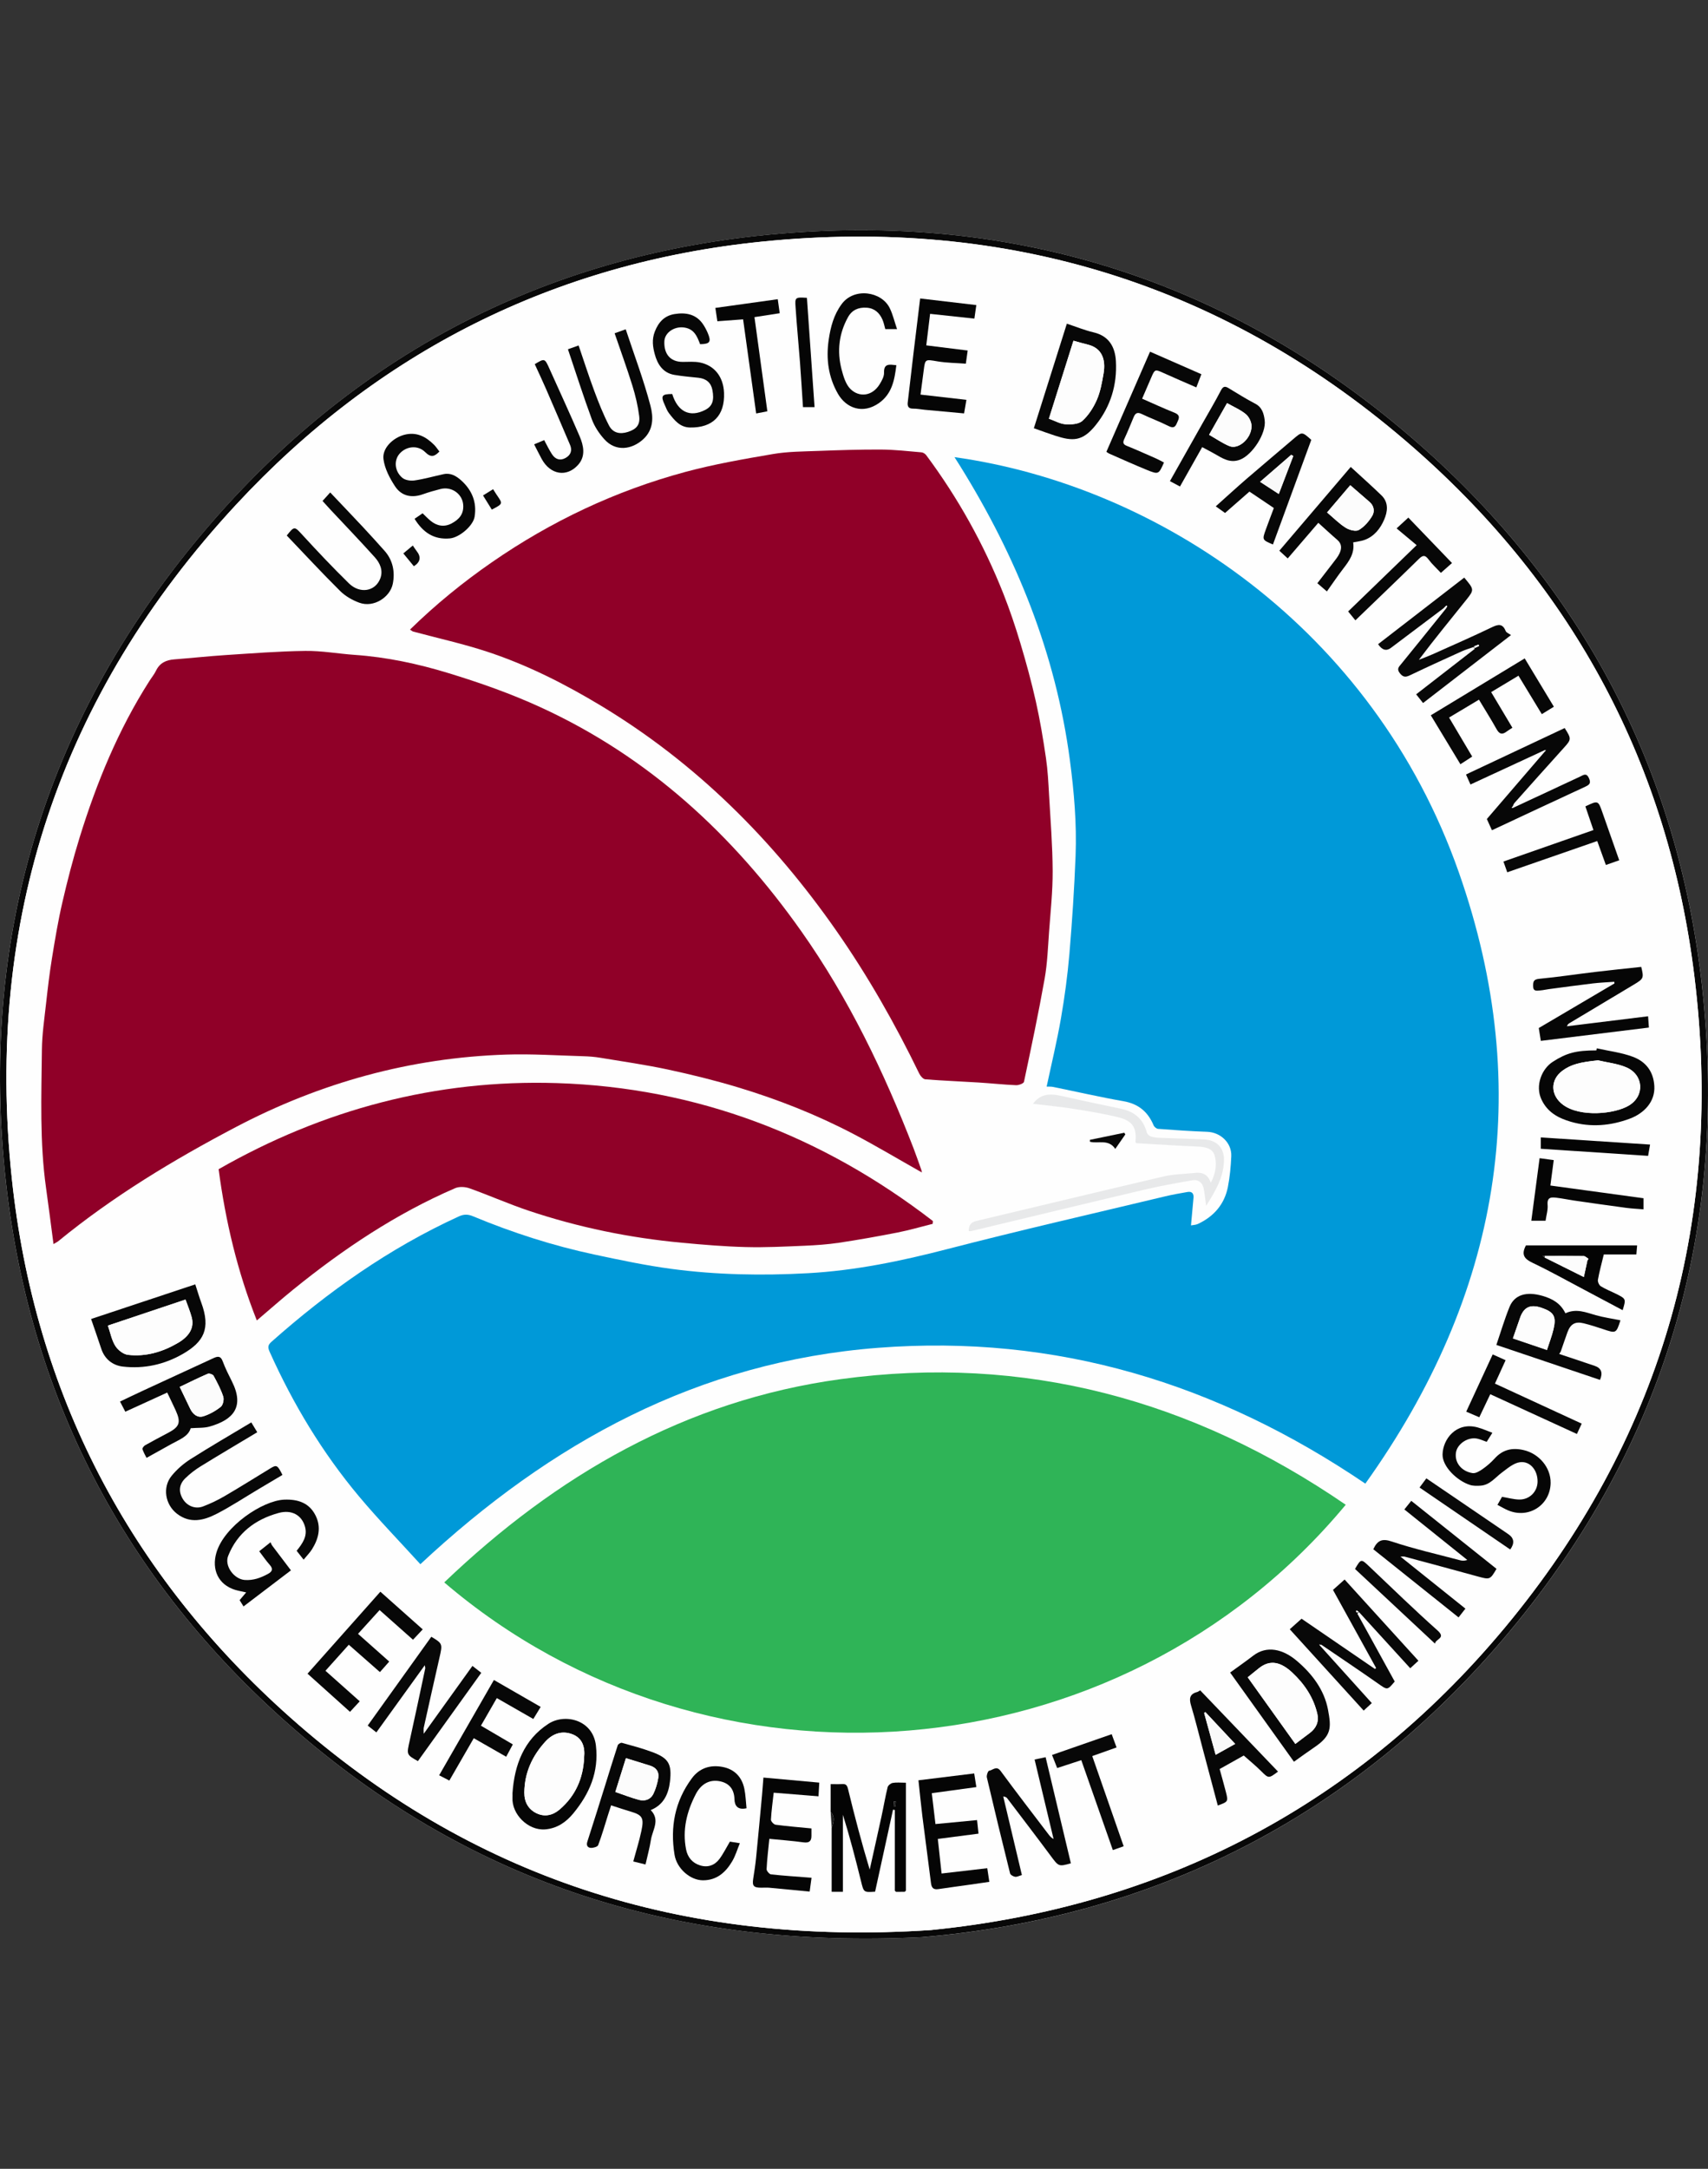 <svg xmlns="http://www.w3.org/2000/svg" id="Layer_1" viewBox="0 0 563.4 715"><rect x="0" y="0" width="563.4" height="715" fill="#333333" stroke="none"/><defs><style>.cls-1{fill:#f9f9f9;}.cls-2{fill:#040404;}.cls-3{fill:#060606;}.cls-4{fill:#050505;}.cls-5{fill:#fcfcfc;}.cls-6{fill:#e8e9ea;}.cls-7{fill:#fff;}.cls-8{fill:#fefefe;}.cls-9{fill:#fdfdfd;}.cls-10{fill:#0099d8;}.cls-11{fill:#900028;}.cls-12{fill:#900128;}.cls-13{fill:#1f1f1f;}.cls-14{fill:#090909;}.cls-15{fill:#080808;}.cls-16{fill:#070707;}.cls-17{fill:#2fb457;}</style></defs><path class="cls-7" d="m304.36,638.62c75-6.34,141.96-38.88,193.56-100.7,51.64-61.88,72.48-133.72,63.44-213.52-8.06-71.13-39.65-130.97-93.49-178.17-62.44-54.75-135.97-77.35-218.15-68.45-74.39,8.06-136.21,41.94-184.13,99.47C14.28,238.84-6.92,310.35,1.97,389.85c8.13,72.74,40.79,133.54,96.29,181.25,57.69,49.6,125.16,71.66,206.1,67.52Z"></path><path class="cls-15" d="m304.36,638.62c-80.94,4.15-148.41-17.92-206.1-67.52C42.76,523.39,10.1,462.59,1.97,389.85c-8.89-79.5,12.31-151.01,63.61-212.61,47.92-57.53,109.75-91.41,184.13-99.47,82.18-8.9,155.71,13.71,218.15,68.45,53.84,47.21,85.43,107.04,93.49,178.17,9.04,79.8-11.79,151.64-63.44,213.52-51.59,61.82-118.55,94.36-193.56,100.7Zm2.89-2.34c75.74-7.62,141.43-40.91,191.57-102.65,50.15-61.76,69.73-132.98,60.1-211.69-8.52-69.58-39.78-128-92.45-174.16-61.59-53.98-134.09-76.35-215.24-68.1-68.35,6.94-126.7,36.4-173.37,86.73C19.87,228.93-5.06,303.58,3.89,388.44c7.47,70.84,38.72,130.57,91.89,177.78,59.22,52.58,129.14,75.59,211.48,70.05Z"></path><path class="cls-8" d="m307.25,636.28c-82.33,5.53-152.25-17.47-211.48-70.05C42.61,519.01,11.36,459.28,3.89,388.44c-8.95-84.86,15.98-159.51,73.97-222.05,46.66-50.33,105.02-79.79,173.37-86.73,81.15-8.24,153.65,14.12,215.24,68.1,52.67,46.17,83.93,104.58,92.45,174.16,9.64,78.71-9.95,149.93-60.1,211.69-50.14,61.74-115.82,95.04-191.57,102.65Zm202.08-388.89c.07.13.16.24.27.34-6.4,7.44-12.8,14.88-19.16,22.28.59,1.3,1.13,2.49,1.68,3.7,10.35-4.83,20.53-9.62,30.76-14.34,1.41-.65,1.99-1.16,1.24-2.83-.84-1.86-1.83-1.02-2.87-.54-7.35,3.41-14.69,6.84-22.03,10.27-.08-.13-.18-.24-.29-.35.21-.42.34-.91.65-1.25,5.38-6.03,10.75-12.06,16.17-18.05,2.6-2.87,2.65-3.03.36-6.62-10.83,5.09-21.68,10.19-32.55,15.31.56,1.24.99,2.22,1.48,3.3,8.19-3.79,16.24-7.51,24.29-11.24Zm-210.89,376.29c.13-.13.27-.26.4-.39v-35.57c-1.86,0-3.15-.16-4.37.07-.64.12-1.53.82-1.67,1.41-.78,3.19-1.33,6.43-2.02,9.63-1.27,5.85-2.59,11.7-3.89,17.54-2.67-8.85-4.99-17.67-7.14-26.53-.32-1.32-.72-1.76-1.99-1.68-1.25.08-2.5.02-3.76.02v9.13c.11,1.77.23,3.55.34,5.32v21.05h3.71v-25.39c2.28,7.3,4.17,14.62,5.99,21.96.89,3.62.82,3.63,4.63,3.39,1.96-8.99,3.94-18.01,5.91-27.03.2.03.39.06.59.09v26.59c.14.13.27.27.41.4.96,0,1.92,0,2.88-.01Zm137.64-81.28c6.15,4.19,12.34,8.33,18.43,12.6,3.14,2.2,3.07,2.31,5.53-.64-4.1-7.46-8.22-14.94-12.34-22.42.2-.15.4-.29.59-.44,5.58,6.11,11.16,12.23,16.87,18.48.93-.85,1.74-1.59,2.7-2.47-8.15-8.96-16.24-17.86-24.35-26.78-1.44,1.28-2.61,2.33-3.83,3.42,4.81,8.7,9.52,17.24,14.23,25.77-.13.1-.27.19-.4.29-8.06-5.51-16.11-11.03-24.2-16.56-1.42,1.27-2.7,2.41-3.89,3.48,8.16,8.97,16.21,17.83,24.38,26.81.99-.91,1.79-1.66,2.68-2.47-5.68-6.29-11.27-12.49-16.86-18.69.15-.13.29-.26.44-.38Zm40.18-341.95c.18.13.36.26.54.4-4.84,6-9.66,12.01-14.53,17.98-.84,1.03-1.65,1.7-.47,3.16,1.14,1.41,2.01,1.25,3.43.57,5.62-2.69,11.29-5.27,16.97-7.84,1.27-.57,2.62-.95,3.94-1.42.11.21.21.41.32.62-6.44,4.99-12.89,9.99-19.32,14.98.83,1.04,1.51,1.89,2.28,2.87,9.58-7.4,19.1-14.75,29.01-22.4-.74-.54-1.53-.8-1.73-1.3-.96-2.35-2.24-2.4-4.42-1.35-6.51,3.14-13.15,6.03-19.74,8.99-1.48.66-3.01,1.22-4.51,1.82,5.14-6.85,10.48-13.3,15.69-19.83,2.64-3.31,2.55-3.38-.72-7.28-9.47,7.32-18.95,14.64-28.41,21.95q1.95,2.92,4.22,1.23c5.82-4.38,11.64-8.76,17.47-13.15Zm-172.61,185.84c.15.09.29.17.44.26-.03-.19-.06-.38-.08-.57-.89-2.46-1.72-4.94-2.66-7.38-9.76-25.21-21.39-49.45-37.06-71.61-22.46-31.77-50.25-57.41-85.86-73.76-9.86-4.53-20.21-8.17-30.6-11.34-10-3.04-20.29-5.25-30.81-5.98-5.44-.38-10.87-1.38-16.29-1.31-8.82.11-17.64.81-26.45,1.38-5.61.36-11.2.98-16.8,1.41-2.69.2-4.77,1.15-6.01,3.72-.58,1.22-1.47,2.28-2.2,3.43-10.24,16.01-17.39,33.42-22.98,51.49-2.19,7.08-4.05,14.27-5.72,21.49-1.41,6.09-2.43,12.28-3.44,18.46-.81,4.98-1.39,9.99-1.95,15-.56,5.03-1.31,10.07-1.36,15.11-.16,15.22-.76,30.47,1.38,45.64.85,6.03,1.61,12.07,2.45,18.42.82-.49,1.25-.68,1.6-.97,18.05-14.77,37.88-26.74,58.46-37.56,27.96-14.7,57.69-22.9,89.28-23.94,8.44-.28,16.91.3,25.36.54,1.89.05,3.79.2,5.66.51,7.43,1.22,14.9,2.29,22.26,3.87,7.69,1.64,15.36,3.54,22.89,5.8,13.32,3.99,26.25,9.09,38.57,15.57,7.42,3.9,14.62,8.21,21.93,12.33Zm41.59-28.08c.72.03,1.45-.03,2.13.11,7.72,1.57,15.41,3.35,23.17,4.7,4.94.86,8.08,3.47,9.96,7.96.22.52.95,1.12,1.48,1.16,5.39.4,10.78.78,16.17.97,4.43.15,8.17,3.66,7.97,8.06-.16,3.4-.46,6.82-1.12,10.15-1.14,5.72-4.65,9.73-9.91,12.18-.69.32-1.52.32-2.26.47.3-3.28.58-6.19.83-9.09.13-1.43-.53-2.18-1.97-1.93-2.5.43-5,.87-7.46,1.46-23.9,5.73-47.88,11.18-71.67,17.34-15.2,3.94-30.49,7.13-46.13,7.98-14.97.82-30.02.57-44.92-1.42-8.51-1.14-16.95-2.92-25.36-4.71-13.77-2.93-27.14-7.23-40.14-12.64-1.72-.72-3.07-.7-4.72.06-22.86,10.45-43.13,24.76-61.85,41.39-1.24,1.1-1.09,1.97-.5,3.28,7.72,17.19,17.38,33.2,29.48,47.65,6.41,7.66,13.4,14.84,20.21,22.32,43.06-40.17,91.78-66.78,151-71.34,58.82-4.53,111.78,11.64,160.71,44.78,44.34-62.02,56.22-129.35,30.82-201.59-28.29-80.48-99.25-127.46-166.34-136.82.67,1.05,1.27,1.98,1.85,2.92,18.57,29.86,31.54,61.79,36.2,96.88,1.4,10.53,2.3,21.07,1.89,31.66-.42,10.8-1.12,21.59-2.04,32.36-.6,7.11-1.56,14.21-2.79,21.23-1.29,7.45-3.08,14.81-4.71,22.45Zm98.65,137.88c-50.47-34.6-105.89-49.7-166.65-41.4-51.13,6.98-93.74,31.67-130.71,67,87.1,74.46,222.62,64.3,297.36-25.59ZM135.24,207.56c.52.33.76.58,1.05.66,8.16,2.2,16.44,4.01,24.45,6.65,13.18,4.34,25.53,10.58,37.41,17.74,31.47,18.95,56.83,44.3,77.77,74.29,10.42,14.92,19.38,30.69,27.32,47.06.38.79,1.27,1.82,2,1.88,5.86.46,11.73.69,17.6,1.05,4.11.26,8.21.7,12.32.88.89.04,2.51-.56,2.62-1.11,2.4-11.3,4.79-22.6,6.81-33.97.91-5.11,1.09-10.35,1.47-15.54.49-6.66,1.21-13.32,1.18-19.98-.04-8.34-.71-16.68-1.18-25.02-.24-4.11-.44-8.23-1.04-12.3-.91-6.2-1.94-12.4-3.31-18.51-1.45-6.48-3.22-12.91-5.12-19.28-1.64-5.48-3.47-10.92-5.57-16.23-6.47-16.37-14.98-31.63-25.49-45.76-.34-.45-.99-.88-1.53-.93-4.42-.38-8.84-.89-13.27-.92-6.94-.04-13.89.19-20.82.45-4.99.19-10.04.19-14.94,1.03-9.7,1.66-19.45,3.35-28.94,5.91-22.94,6.19-44.19,16.22-63.75,29.75-9.56,6.61-18.54,13.92-27.03,22.21Zm-50.52,227.78c4.14-3.52,8.03-6.97,12.07-10.24,16.43-13.29,33.89-24.97,53.36-33.37,1.34-.58,3.31-.45,4.73.05,6.56,2.34,12.94,5.18,19.54,7.39,16.4,5.49,33.27,8.95,50.49,10.55,7.03.65,14.08,1.24,21.13,1.43,6.45.17,12.93-.17,19.38-.44,3.8-.16,7.61-.43,11.37-.99,6.47-.97,12.91-2.12,19.33-3.38,3.88-.76,7.7-1.89,11.54-2.85.02-.31.05-.62.07-.92-36.54-28.15-77.86-44.02-124.08-45.48-39.77-1.26-77.09,8.7-111.54,28.39,2.3,17.23,6.21,33.75,12.61,49.87Zm256.01-71.43c4.46.54,8.95.96,13.39,1.66,4.94.77,9.9,1.57,14.75,2.78,4.73,1.17,6.09,3.45,5.66,8.05-.01.13.14.27.26.49,6.7.38,13.45.83,20.2,1.11,2.41.1,4.92.56,5.61,2.83.86,2.8.46,5.87-1.22,9.13-1.04-3.07-3.04-3.51-5.37-3.26-3.4.36-6.88.39-10.18,1.16-20.63,4.81-41.21,9.79-61.82,14.68-1.9.45-2.5,1.55-2.48,3.32.37.02.53.07.68.04,19.05-4.56,38.09-9.17,57.15-13.66,5.25-1.24,10.58-2.18,15.89-3.11,2.01-.35,3.41.74,3.8,2.8.31,1.65.47,3.33.78,5.61,3.18-5.01,5.83-9.59,5.89-15.12.04-4.04-2.42-6.54-6.53-6.76-4.86-.25-9.73-.33-14.6-.53-1.03-.04-2.08-.15-3.05-.47-.53-.18-1.14-.79-1.28-1.32-1.17-4.44-4.09-6.87-8.47-7.79-6.07-1.28-12.15-2.53-18.2-3.91-3.96-.9-7.85-1.83-10.88,2.27Zm-198.45,175.7c-6.98,9.74-13.97,19.49-20.98,29.27,1.03.81,1.82,1.44,2.86,2.25,5.29-7.34,10.54-14.61,15.97-22.14.09.65.19.88.14,1.09-1.68,7.9-3.33,15.82-5.1,23.7-1.05,4.7-1.13,4.68,2.69,6.82,6.93-9.65,13.87-19.32,20.9-29.11-1.07-.84-1.97-1.54-2.91-2.28-5.37,7.48-10.59,14.74-16.07,22.37,0-1.05-.09-1.54.01-2,1.71-7.71,3.42-15.41,5.19-23.11,1.04-4.53,1.04-4.64-2.7-6.87Zm194.81,78.56c-2.05-8.64-4.1-17.27-6.15-25.9.85.08,1.12.35,1.35.65,4.74,6.25,9.52,12.48,14.2,18.78,2.74,3.69,2.66,3.74,6.76,2.6-2.76-11.58-5.52-23.17-8.33-34.98-1.37.29-2.54.53-3.64.76,2.14,8.96,4.2,17.58,6.26,26.2-.73-.38-1.19-.9-1.61-1.45-5.29-6.97-10.65-13.89-15.83-20.94-1.41-1.92-2.6-.26-3.83-.11-.35.04-.9,1.52-.74,2.2,2.47,10.56,5.03,21.1,7.66,31.63.13.5,1.04,1.03,1.66,1.13.61.1,1.32-.31,2.24-.57Zm115.92-107.43c9.32,7.45,18.63,14.89,28.13,22.48.81-1.04,1.51-1.93,2.26-2.89-7.24-5.79-14.25-11.41-21.42-17.15.58,0,1.01-.09,1.38.01,8.05,2.17,16.1,4.34,24.14,6.54,3.96,1.09,4.05,1.08,6.16-2.52-9.34-7.45-18.69-14.9-28.12-22.42-.81,1.01-1.49,1.86-2.28,2.84,7,5.62,13.88,11.13,20.76,16.65-.88.31-1.64.29-2.35.11-7.53-2-15.15-3.72-22.53-6.18-3.19-1.06-4.73-.42-6.12,2.52Zm90.64-175.7c-9.06,1.12-17.91,2.21-26.77,3.3.23-.6.53-.83.85-1.03,7.05-4.22,14.09-8.45,21.15-12.66,3.33-1.99,3.42-2.16,2.52-5.89-5.05.55-10.14,1.06-15.21,1.67-6.15.74-12.29,1.68-18.45,2.26-1.88.18-1.99.95-2,2.39,0,1.89,1.27,1.5,2.33,1.44.93-.06,1.85-.3,2.78-.42,4.89-.65,9.78-1.32,14.68-1.9,2.31-.27,4.64-.36,6.97-.53.02.18.04.36.07.54-8.24,4.85-16.48,9.71-24.97,14.71.19,1.2.41,2.56.68,4.23,12.05-1.48,23.93-2.95,35.64-4.39-.1-1.42-.16-2.36-.26-3.73ZM85.5,511.42c1.15,1.51,2.22,3.09,3.48,4.5,1.24,1.39.78,2.24-.61,2.99-2.37,1.29-4.8,2.17-7.61,1.99-3.53-.24-6.81-4.62-5.5-7.93,3.01-7.61,8.99-12.05,16.6-14.15,4.46-1.23,7.72.78,8.75,4.52.87,3.16-.82,5.52-2.76,7.94.72.92,1.44,1.83,2.3,2.92,1.08-1.32,2.06-2.28,2.76-3.41,2.2-3.51,3.12-7.29,1.17-11.17-2.11-4.2-5.88-5.38-10.34-5.2-7.13.29-19.77,8.77-22.35,17.46-1.65,5.57.62,10.55,6.12,12.26,1.14.36,2.34.55,3.69.86-.79.93-1.44,1.7-2.16,2.55.43.68.83,1.32,1.29,2.07,5.27-4,10.42-7.92,15.64-11.89-2.08-2.74-4.14-5.45-6.18-8.16-.24-.32-.37-.72-.55-1.1-1.51,1.2-2.63,2.09-3.74,2.97Zm430.86-78.47c-1.61-3.35-4.37-4.83-7.52-5.74-5.4-1.57-9.3-.38-10.93,3.66-1.63,4.02-2.86,8.2-4.33,12.5,11.52,3.89,22.87,7.71,34.19,11.53q1.51-3.52-1.75-4.63c-3.88-1.31-7.77-2.61-11.72-3.93.27-.42.45-.61.53-.83.74-2.1,1.43-4.22,2.2-6.31,1.01-2.75,2.58-3.64,5.39-2.95,2.12.53,4.22,1.19,6.29,1.89,4.33,1.46,4.37,1.47,5.75-2.7.06-.17-.04-.4-.02-.2-2.82-.57-5.46-.95-8.02-1.66-3.27-.91-6.45-2.34-10.07-.64Zm-461.21,26.14c1,2.09,1.94,3.98,2.81,5.91,1.79,3.96,1.27,5.39-2.59,7.41-2.53,1.32-5.05,2.66-7.53,4.06-.42.24-.96.98-.86,1.28.41,1.18,1.07,2.28,1.35,2.86,3-1.67,5.6-3.11,8.2-4.56,2.59-1.45,5.56-2.47,6.36-5.21,2.31-.18,4.38-.02,6.24-.55,7.89-2.23,11.55-6.55,7.38-14.84-1.1-2.19-2.21-4.39-3.06-6.68-.69-1.86-1.7-1.66-3.08-1.02-7.65,3.54-15.32,7.06-22.98,10.6-2.6,1.2-5.17,2.45-7.81,3.7.66,1.25,1.2,2.3,1.75,3.35,4.64-2.12,9.16-4.18,13.81-6.31ZM434.54,192.28c1.39,1.2,2.48,2.13,3.14,2.7,1.91-2.67,3.58-5.16,5.41-7.53,1.95-2.53,3.8-5.04,3.26-8.64,1.27-.26,2.59-.38,3.78-.82,3.19-1.17,5.19-3.76,6.44-6.67,1.13-2.62,1.56-5.64-.87-7.99-3.27-3.16-6.68-6.18-10.16-9.39-7.99,9.37-15.75,18.48-23.55,27.62.96.87,1.77,1.62,2.77,2.54,3.37-3.93,6.66-7.75,10.09-11.74,2.14,1.93,4.16,3.82,6.26,5.62,1.56,1.34,1.47,2.92.71,4.51-.51,1.06-1.29,2-2.01,2.95-1.71,2.25-3.45,4.47-5.28,6.84Zm-219.89,404.46c4.33-1.75,5.89-5.4,6.35-9.43.68-5.9-.55-7.75-6-9.75-3.22-1.18-6.55-2.08-9.86-2.99-.37-.1-1.24.41-1.37.8-1.45,4.41-2.79,8.86-4.18,13.29-1.94,6.18-3.86,12.36-5.86,18.52-.41,1.26.17,1.96,1.14,2.02.82.05,2.23-.34,2.44-.9,1.22-3.23,2.17-6.57,3.22-9.87.34-1.06.69-2.12,1.05-3.25,2.45.78,4.52,1.49,6.62,2.11,3.85,1.13,4.24,2.22,3.35,6.4-.7,3.3-1.73,6.53-2.66,9.99,1.72.42,3.19.78,4.04.99.66-2.95,1.38-5.5,1.78-8.11.49-3.24,3.16-6.51-.06-9.81Zm312.06-251.14c-.05.22-.1.45-.15.67-6.72,0-9.85.84-14.37,3.76-3.66,2.36-5.85,7.86-3.75,12.39,2,4.3,5.6,6.19,9.75,7.39,6.54,1.89,13.07,1.33,19.37-1.02,4.81-1.79,8.42-5.64,8.13-10.74-.28-4.91-2.88-8.11-7.1-9.68-3.78-1.41-7.91-1.89-11.88-2.78Zm-357.66,245.58c0,.48.02.96,0,1.44-.29,5.42,5.11,10.94,10.83,10.46,3.94-.33,6.88-2.42,9.22-5.26,5.33-6.46,8.5-13.63,7.47-22.38-1-8.57-10.29-10.66-15.66-7.17-8.1,5.26-11.23,13.55-11.86,22.9Zm171.97-450.03c2.45.86,4.71,1.71,6.99,2.45,5.81,1.88,9.03,2,13.45-3.51,4.88-6.08,7.06-13.3,6.63-21.07-.26-4.61-2.25-8.28-7.37-9.47-2.94-.69-5.77-1.85-8.81-2.86-3.66,11.58-7.25,22.95-10.88,34.46ZM64.41,423.42c-11.55,3.84-22.94,7.63-34.37,11.42,1.2,3.51,2.32,6.66,3.36,9.83,1.14,3.47,3.84,5.48,7.12,5.86,6.99.81,13.71-.67,19.84-4.21,6.77-3.92,9.21-8.22,6.04-16.82-.68-1.84-1.23-3.72-2-6.08Zm362.4,157.38c2.4-1.7,4.56-3.29,6.77-4.78,5.66-3.82,5.57-6.46,4.47-12.34-1.23-6.58-5.26-11.88-10.32-16.16-4.57-3.87-9.88-5.14-14.36-1.68-2.49,1.92-5.07,3.71-7.61,5.56,6.97,9.73,13.92,19.45,21.05,29.4Zm45.14-344.97c3.31,5.46,6.5,10.73,9.78,16.16,1.4-.91,2.65-1.72,3.89-2.52-2.61-4.4-5.09-8.58-7.63-12.87,3.42-2.05,6.58-3.94,9.86-5.9,2.02,3.36,4,6.49,5.81,9.73.85,1.52,1.73,1.94,3.18.88.64-.47,1.32-.87,2.04-1.35-2.34-3.92-4.62-7.75-7.01-11.75,3.02-1.81,5.95-3.57,9.01-5.41,2.62,4.31,5.14,8.46,7.7,12.68,1.49-.92,2.73-1.68,3.98-2.45-3.25-5.39-6.38-10.57-9.62-15.93-10.46,6.33-20.71,12.54-30.98,18.76Zm-168.99,351.09c.45,4.12.81,7.93,1.28,11.73.92,7.38,1.94,14.75,2.85,22.13.19,1.54.79,2.25,2.4,2.01,3.39-.51,6.8-.96,10.19-1.44,2.22-.31,4.45-.64,6.66-.96-.24-1.59-.44-2.89-.68-4.5-5.09.59-10.1,1.18-15.07,1.75-.45-4.12-.85-7.84-1.24-11.4,4.82-.62,9.19-1.19,13.42-1.74-.18-1.63-.32-2.92-.48-4.47-4.62.44-9.07.87-13.72,1.31-.42-3.56-.81-6.8-1.21-10.18,5.06-.69,9.84-1.35,14.7-2.01-.25-1.56-.45-2.86-.71-4.5-6.16.76-12.29,1.51-18.39,2.26Zm-177.5-62.17c-8,9-15.96,17.96-24.03,27.03,4.74,4.26,9.34,8.38,14.01,12.58,1.11-1.2,2.12-2.28,3.21-3.47-3.8-3.38-7.51-6.69-11.31-10.07,2.66-2.96,5.14-5.73,7.7-8.58,3.52,3.09,6.89,6.05,10.27,9.02,1.11-1.25,2.04-2.3,3.07-3.47-3.5-3.11-6.89-6.13-10.29-9.14,2.37-2.61,4.69-5.17,7.11-7.84,3.72,3.3,7.33,6.5,11.02,9.78,1.09-1.16,2.11-2.24,3.21-3.41-4.72-4.2-9.29-8.26-13.98-12.43ZM383.95,152.48c-.89-.46-1.78-.96-2.71-1.37-3.16-1.4-6.32-2.82-9.53-4.11-1.32-.54-1.37-1.16-.82-2.34,1.11-2.36,2.06-4.79,3.08-7.19.52-1.21,1.18-1.68,2.58-1.01,2.91,1.4,5.96,2.51,8.84,3.96,1.38.69,2.16.66,2.76-.79.56-1.36,1.55-2.66-.72-3.56-3.57-1.42-7.06-3.04-10.69-4.63,1.04-2.39,2.05-4.7,3.03-7.02,1.16-2.71,1.25-2.71,3.96-1.48,3.55,1.61,7.14,3.14,10.89,4.78.61-1.58,1.11-2.87,1.67-4.35-5.74-2.52-11.29-4.95-16.94-7.43-4.88,11.18-9.63,22.08-14.4,33.02.43.28.68.48.96.6,4.11,1.79,8.2,3.65,12.35,5.34,3.92,1.59,3.95,1.51,5.69-2.42Zm-162.21-22.58c-3.47-.01-3.87.59-2.51,3.54.43.94.78,1.96,1.4,2.76,1.8,2.31,3.62,4.68,6.95,4.74,7.51.14,11.53-3.95,11.23-11.41-.21-5.22-3.08-9.02-7.91-10.02-1.85-.38-3.82-.2-5.74-.2-4.34,0-6.2-2.88-6.04-6.74.12-2.98,3.3-4.94,6.26-4.63,3.54.37,4.53,2.9,5.53,5.53,3.25-.04,3.76-.77,2.55-3.63-.4-.95-.89-1.88-1.45-2.75-2.27-3.52-5.74-4.16-9.49-3.56-3.29.53-5.28,2.56-6.55,5.8-1.02,2.61-.65,5.05-.03,7.37.87,3.29,2.65,6.25,6.48,6.89,2.62.44,5.27.67,7.92.95,2.59.27,4.17,1.61,4.62,3.98.67,3.47.03,5.4-2.38,6.63-5.06,2.58-9.03.6-10.86-5.25Zm-76.81,18.97c-.58-.74-1.09-1.55-1.75-2.21-2.73-2.73-5.86-4.37-9.86-3.3-3.76,1-7.29,4.43-6.84,8.01.4,3.11,2.04,6.26,3.81,8.95,2.11,3.22,5.46,3.97,9.19,2.64,1.9-.68,3.86-1.23,5.81-1.73,3.69-.95,7.2,1.62,7.49,5.17.25,3.14-1.46,4.94-3.87,6.2-2.4,1.25-4.81.84-6.91-.91-.91-.75-1.72-1.62-2.61-2.46-.9.62-1.73,1.19-2.65,1.82,2.75,4.44,6.33,6.95,11.65,6.46,3.13-.29,7.65-4.13,8.15-7.13.79-4.83-.87-8.8-4.43-12-1.62-1.46-3.47-2.56-5.81-2.05-3.19.69-6.34,1.6-9.56,2.07-1.31.19-3.12-.08-4.06-.88-2.57-2.21-2.78-5.74-.89-7.93,2.16-2.49,6.01-2.97,8.47-.51,1.96,1.96,3.17,1.33,4.66-.21Zm122.13,474.74c.24-1.8.43-3.18.62-4.58-4.7-.36-9.04-.63-13.36-1.11-.57-.06-1.49-1.16-1.46-1.74.15-3.21.55-6.41.9-9.98,3.86.38,7.55.65,11.2,1.15,1.83.25,2.69-.26,2.69-2.11,0-.84,0-1.69,0-2.47-4.14-.4-7.99-.71-11.82-1.22-.6-.08-1.57-1.12-1.54-1.68.16-2.95.58-5.89.91-8.88,5.12.41,9.96.8,14.78,1.19.1-1.77.17-3.07.25-4.51-6.04-.55-12.08-1.1-18.42-1.67-.17,2.21-.3,4.07-.47,5.92-.63,6.82-1.26,13.64-1.94,20.45-.23,2.35-.6,4.68-.96,7.01-.36,2.35.15,2.94,2.65,2.93.88,0,1.77-.07,2.64.01,4.39.4,8.79.83,13.32,1.27Zm51.72-491.78c-5.11-.59-10.01-1.15-15.15-1.73.35-2.69.71-5.32,1.05-7.96.48-3.82.5-3.69,4.53-3,3.09.53,6.27.54,9.37.77.23-1.65.41-2.95.61-4.34-4.6-.57-9.02-1.12-13.66-1.7.44-3.6.85-7,1.26-10.39,5.06.54,9.86,1.06,14.61,1.57.24-1.69.43-2.98.64-4.46-6.28-.74-12.4-1.46-18.53-2.18-.74,6.08-1.45,11.83-2.14,17.59-.66,5.54-1.3,11.08-1.95,16.62-.16,1.34.2,2.13,1.78,2.11,1.25-.02,2.5.26,3.76.37,4.31.4,8.62.79,13.04,1.2.28-1.59.51-2.93.77-4.46Zm173.49,340.53c-1.69-.62-3.25-1.34-4.89-1.78-7.08-1.92-11.46,3.9-11.55,8.92-.08,4.02,4.82,8.68,8.99,10.03,1.13.37,2.44.35,3.64.25,3-.25,4.71-2.65,6.9-4.28,1.86-1.38,3.87-3.16,5.99-3.44,3.43-.45,5.9,2.75,5.82,6.49-.08,3.32-2.73,5.93-6.18,5.81-1.76-.06-3.51-.55-5.54-.89-.37.66-.91,1.59-1.51,2.65,1.31.68,2.4,1.34,3.56,1.83,6.77,2.83,13.85-1.75,13.98-9.02.1-5.11-3.82-9.69-8.86-10.86-3.78-.88-6.94-.19-9.6,2.76-1.17,1.29-2.51,2.46-3.94,3.46-.98.69-2.31,1.52-3.35,1.36-3.4-.51-5.97-3.23-5.49-6.71.41-2.96,4.04-5.36,7.15-4.63.99.23,1.94.66,3,1.03.61-.97,1.18-1.89,1.87-2.98Zm-399.1,13.88c-1.61-3.24-1.92-3.41-3.91-2.2-5.03,3.06-10.01,6.19-15.1,9.16-2.29,1.33-4.72,2.5-7.19,3.44-2.56.97-5.26-.17-6.64-2.44-1.47-2.41-1.3-4.83.82-6.87,1.53-1.47,3.25-2.8,5.05-3.92,6.14-3.79,12.36-7.46,18.67-11.24-.7-1.15-1.34-2.2-1.97-3.24-6.81,4.09-13.51,7.96-20.04,12.11-2.31,1.47-4.49,3.37-6.23,5.49-3.11,3.79-2.14,9.48,1.74,12.5,4.36,3.38,8.87,2.22,13.11.04,4.73-2.44,9.19-5.39,13.77-8.11,2.65-1.58,5.3-3.15,7.93-4.71ZM187.33,115.15c2.63,7.8,5.08,15.49,7.87,23.06.89,2.4,2.42,4.71,4.14,6.62,3.8,4.2,9.11,3.37,12.81,0,3.53-3.22,3.34-7.47,2.39-11.1-2.23-8.45-5.34-16.66-8.15-25.16-1.33.48-2.47.88-3.66,1.31,2.02,5.89,4.08,11.53,5.86,17.27,1.01,3.26,1.81,6.63,2.24,10.01.37,2.91-.92,4.34-3.69,5.24-2.67.86-4.99.37-6.27-2.12-1.88-3.63-3.4-7.48-4.83-11.32-1.84-4.93-3.44-9.96-5.19-15.06-1.33.47-2.41.86-3.53,1.26Zm-80.94,50c.9.99,1.72,1.93,2.58,2.84,4.9,5.25,9.89,10.42,14.69,15.76,1.71,1.9,2.79,4.35,1.77,6.99-1.65,4.26-6.71,5.14-10.36,1.56-5.29-5.19-10.4-10.58-15.41-16.05-2.49-2.71-2.57-2.86-5.07.3,5.83,6.1,11.58,12.32,17.59,18.27,1.73,1.71,4.06,3.05,6.36,3.89,4.81,1.74,10.15-1.88,11.02-6.22.78-3.86.08-7.77-2.73-10.92-2.33-2.6-4.66-5.2-7.04-7.74-3.58-3.82-7.2-7.61-10.87-11.48-.93,1.03-1.68,1.85-2.53,2.8Zm139.85,430.99c-.23-2.19-.29-4.32-.71-6.39-.8-3.93-3.27-6.5-7.21-7.25-4.01-.76-7.6.37-10.09,3.72-5.61,7.55-7.24,16.08-5.73,25.27.74,4.5,5.15,8.39,9.38,8.39,4.57,0,7.5-2.65,9.64-6.28,1.06-1.8,1.66-3.87,2.52-5.95-1.59-.25-2.5-.4-3.29-.52-1.14,1.93-2.13,3.94-3.44,5.71-1.57,2.11-3.87,2.92-6.4,2.12-2.51-.79-4.09-2.62-4.61-5.25-1.28-6.5.24-12.53,3.22-18.27,1.74-3.34,4.56-4.92,8.02-4.19,3.01.64,4.64,2.63,4.72,5.92.05,2.02.99,3.63,3.97,2.96Zm49.42-475.73c-2.27-.23-4.18-.69-4.08,2.47.04,1.24-.72,2.62-1.41,3.75-2.56,4.21-6.91,4.35-9.65,1.65-1.59-1.57-2.36-4.22-2.96-6.52-1.54-5.94-.88-11.72,2.12-17.16,1.33-2.41,3.44-3.32,6.12-3.15,2.62.16,4.25,1.65,5.25,3.91.46,1.05.67,2.21.94,3.16h3.88c-.84-2.49-1.38-4.79-2.38-6.87-2.68-5.59-11.76-6.96-15.87-1.41-2.62,3.54-3.67,7.51-4.3,11.82-.92,6.33-.08,12.31,3.05,17.77,2.69,4.69,8.18,6.88,13.58,3.03,4.27-3.04,5.09-7.55,5.69-12.44Zm108.44,48.71c2.71-2.37,5.37-4.7,8.05-7.05,2.76,1.85,5.43,3.65,8.05,5.41-.95,2.52-1.83,4.8-2.65,7.09-1.23,3.41-1.21,3.42,2.35,4.94,4.23-11.53,8.45-23.05,12.65-34.5-3.07-2.74-3.06-2.72-5.94-.26-5.12,4.38-10.29,8.7-15.39,13.1-3.4,2.94-6.71,5.98-10.18,9.08,1.06.76,1.9,1.35,3.07,2.19Zm17.47,414.93c-8.56-8.93-17.11-17.86-25.68-26.8-.46.26-.72.48-1.01.55-2.48.65-2.69,2.15-2.02,4.4,1.38,4.61,2.52,9.29,3.76,13.94,1.69,6.36,3.38,12.71,5.07,19.08,3.46-1.28,3.49-1.28,2.63-4.63-.64-2.49-1.35-4.96-2.02-7.4,2.93-1.64,5.74-3.22,7.95-4.46,2.09,1.86,3.95,3.36,5.63,5.04,2.57,2.56,2.55,2.61,5.68.26Zm-25.02-436.64c1.39.74,2.77,1.45,4.12,2.22,2.6,1.49,5.08,3.17,8.38,1.89,4.04-1.57,8.69-8.67,8.1-13-.29-2.16-.83-4.26-3.17-5.47-3.02-1.55-5.89-3.4-8.82-5.15-1.27-.76-1.84-.39-2.52.93-1.89,3.66-4,7.2-6.03,10.78-3.55,6.3-7.11,12.6-10.72,19,1.22.65,2.23,1.19,3.32,1.77,2.47-4.38,4.83-8.56,7.32-12.98Zm132.48,266.15h10.75c.1-1.21.18-2.2.25-2.99h-36.67c-1.7,3.18-.42,4.51,2.22,5.77,5.75,2.74,11.32,5.86,16.96,8.84,4.24,2.24,8.47,4.5,12.72,6.76,1.13-3.72,1.14-3.73-2.15-5.38-1.69-.85-3.47-1.52-5.06-2.51-.57-.35-1.07-1.48-.95-2.14.5-2.75,1.24-5.45,1.94-8.35Zm-372.75,159.48c3.71,2.12,7.14,4.08,10.7,6.12.76-1.42,1.46-2.72,2.19-4.07-3.55-2.08-6.99-4.1-10.52-6.17,1.83-3.18,3.52-6.11,5.24-9.1,4.07,2.33,8.02,4.59,12.04,6.89.82-1.34,1.55-2.53,2.43-3.98-5.14-2.95-10.22-5.88-15.43-8.88-6.07,10.56-12,20.88-18.06,31.42,1.17.61,2.22,1.15,3.36,1.74,2.77-4.8,5.36-9.29,8.06-13.97Zm200.39,7.24c3.47,9.89,6.91,19.7,10.41,29.65,1.18-.42,2.35-.83,3.57-1.26-3.5-10.03-6.93-19.88-10.36-29.73,2.79-.99,5.37-1.91,8.02-2.85-.58-1.57-1.06-2.89-1.61-4.37-6.65,2.32-13.14,4.58-19.68,6.85.63,1.59,1.17,2.98,1.7,4.31,2.75-.9,5.2-1.7,7.95-2.6Zm110.63-400.55c-7.88,7.62-15.37,14.86-22.61,21.87.92,1.13,1.65,2.02,2.39,2.93,7.11-6.85,14.09-13.53,20.99-20.29,1.31-1.28,2.04-1.27,3.14.22,1.18,1.58,2.67,2.93,4.07,4.42,1.38-1.22,2.48-2.19,3.67-3.24-4.87-5.07-9.6-9.98-14.41-14.98-1.2,1.1-2.27,2.09-3.87,3.56,2.35,1.96,4.43,3.69,6.62,5.53Zm20.65,287.51c1.24-2.61,2.41-5.06,3.62-7.6,9.58,4.39,18.99,8.71,28.58,13.11.55-1.18,1.03-2.22,1.58-3.41-9.62-4.44-19.08-8.8-28.62-13.2,1.23-2.7,2.36-5.17,3.52-7.71-1.5-.67-2.78-1.25-4.26-1.91-2.93,6.34-5.8,12.54-8.73,18.87,1.34.58,2.75,1.18,4.3,1.85Zm46.16-183.61c-1.89-5.36-3.71-10.5-5.51-15.66-1.44-4.13-1.42-4.13-5.66-2.12.87,2.55,1.75,5.12,2.66,7.8-10.01,3.5-19.77,6.91-29.69,10.38.47,1.31.86,2.41,1.26,3.54,9.96-3.46,19.78-6.87,29.68-10.3,1.02,2.82,1.92,5.32,2.85,7.89,1.52-.53,2.89-1.01,4.4-1.54ZM236.63,105.91c2.8-.21,5.61-.41,8.49-.63,1.45,10.47,2.87,20.66,4.31,31.03,1.49-.29,2.63-.51,3.69-.71-1.43-10.49-2.84-20.77-4.25-31.05,2.88-.45,5.5-.85,8.33-1.29-.22-1.57-.42-3.01-.65-4.62-6.97.97-13.82,1.93-20.58,2.87.25,1.71.43,2.86.66,4.4Zm274.78,284.94c.37-2.83.73-5.58,1.1-8.37-1.7-.23-3.2-.43-4.66-.63-.93,7.01-1.82,13.74-2.73,20.62h4.7c.26-1.85.81-3.58.67-5.25-.23-2.63,1.3-2.53,2.98-2.33,1.93.23,3.84.64,5.76.92,5.73.82,11.46,1.64,17.19,2.41,1.9.25,3.83.33,5.71.49v-3.66c-10.23-1.39-20.26-2.76-30.72-4.19ZM176.19,146.49c.88,1.71,1.64,3.26,2.47,4.78,2.84,5.24,8.26,6.21,12.05,1.96,2.56-2.87,1.8-6.33.47-9.44-3.2-7.49-6.63-14.88-9.97-22.3-1.52-3.39-1.57-3.4-4.81-1.43,1.24,2.71,2.52,5.41,3.71,8.15,2.67,6.15,5.31,12.32,7.94,18.49.78,1.83.2,3.32-1.48,4.27-1.82,1.03-3.41.45-4.49-1.21-.95-1.44-1.68-3.03-2.58-4.66-1.15.49-2.2.93-3.31,1.39Zm297.14,395.36c.24-1.63,3.76-1.75.84-4.36-7.66-6.83-15.04-14-22.49-21.07-2.7-2.56-2.72-2.6-4.72.8,8.65,8.07,17.32,16.17,26.37,24.62Zm24.84-31.02q2.25-3.09-.61-5.05c-5.35-3.65-10.7-7.29-16.05-10.93-3.64-2.48-7.29-4.96-11-7.48-.83,1.11-1.52,2.04-2.25,3.02,9.95,6.8,19.89,13.59,29.92,20.44Zm-229.48-376.6c-.86-12.28-1.69-24.18-2.52-36.04-3.98-.29-3.96-.09-3.74,3.17.41,5.99.99,11.96,1.44,17.94.38,5.04.68,10.09,1,14.93h3.82Zm275.6,243.11c-12.29-.8-24.12-1.58-36.06-2.36v3.74c11.89.79,23.65,1.56,35.4,2.34.25-1.44.45-2.57.65-3.72Zm-184.75-1.57c0,.21,0,.42,0,.63,2.74.71,6.14-.98,8.35,2.36,1.17-1.68,2.25-3.23,3.32-4.78-.11-.18-.23-.37-.34-.55-3.77.78-7.55,1.55-11.32,2.33Zm-226.49-193.32c1.22,1.48,2.36,2.86,3.48,4.23q3.26-2.09.9-5.03c-.44-.55-.8-1.15-1.25-1.81-1.09.9-2.06,1.72-3.13,2.61Zm29.6-21.18c-1.14.71-2.19,1.36-3.33,2.07,1.05,1.69,1.98,3.19,2.9,4.67,4.54-2.39,3.38-1.81.42-6.74Z"></path><path class="cls-10" d="m345.25,358.21c1.63-7.64,3.42-15.01,4.71-22.45,1.22-7.03,2.18-14.13,2.79-21.23.91-10.77,1.62-21.56,2.04-32.36.41-10.59-.49-21.13-1.89-31.66-4.66-35.09-17.63-67.02-36.2-96.88-.59-.94-1.19-1.87-1.85-2.92,67.09,9.36,138.05,56.34,166.34,136.82,25.39,72.24,13.51,139.57-30.82,201.59-48.93-33.14-101.88-49.3-160.71-44.78-59.22,4.56-107.94,31.16-151,71.34-6.81-7.49-13.79-14.67-20.21-22.32-12.1-14.44-21.76-30.46-29.48-47.65-.59-1.31-.74-2.18.5-3.28,18.73-16.63,38.99-30.94,61.85-41.39,1.65-.76,3-.78,4.72-.06,13,5.41,26.37,9.71,40.14,12.64,8.41,1.79,16.85,3.58,25.36,4.71,14.9,1.99,29.95,2.24,44.92,1.42,15.64-.85,30.93-4.04,46.13-7.98,23.79-6.16,47.77-11.62,71.67-17.34,2.46-.59,4.96-1.03,7.46-1.46,1.45-.25,2.1.51,1.97,1.93-.26,2.91-.53,5.81-.83,9.09.74-.14,1.57-.15,2.26-.47,5.26-2.45,8.77-6.46,9.91-12.18.66-3.33.97-6.76,1.12-10.15.2-4.4-3.54-7.91-7.97-8.06-5.4-.19-10.79-.57-16.17-.97-.53-.04-1.26-.64-1.48-1.16-1.88-4.49-5.03-7.1-9.96-7.96-7.76-1.35-15.45-3.13-23.17-4.7-.69-.14-1.42-.08-2.13-.11Z"></path><path class="cls-11" d="m303.66,386.29c-7.3-4.12-14.51-8.43-21.93-12.33-12.32-6.47-25.25-11.57-38.57-15.57-7.53-2.26-15.2-4.15-22.89-5.8-7.36-1.57-14.83-2.64-22.26-3.87-1.86-.31-3.77-.46-5.66-.51-8.45-.24-16.92-.81-25.36-.54-31.59,1.03-61.32,9.24-89.28,23.94-20.58,10.82-40.42,22.79-58.46,37.56-.35.29-.78.48-1.6.97-.84-6.35-1.6-12.39-2.45-18.42-2.14-15.16-1.54-30.41-1.38-45.64.05-5.04.81-10.08,1.36-15.11.56-5.01,1.14-10.03,1.95-15,1-6.18,2.03-12.37,3.44-18.46,1.67-7.22,3.53-14.42,5.72-21.49,5.6-18.07,12.75-35.48,22.98-51.49.73-1.15,1.62-2.22,2.2-3.43,1.23-2.56,3.32-3.51,6.01-3.72,5.6-.43,11.2-1.04,16.8-1.41,8.81-.57,17.63-1.27,26.45-1.38,5.42-.07,10.85.93,16.29,1.31,10.52.73,20.81,2.93,30.81,5.98,10.39,3.16,20.74,6.81,30.6,11.34,35.61,16.35,63.41,42,85.86,73.76,15.66,22.16,27.3,46.4,37.06,71.61.94,2.44,1.78,4.92,2.66,7.38-.12.1-.24.2-.35.32Z"></path><path class="cls-17" d="m443.9,496.09c-74.74,89.89-210.26,100.05-297.36,25.59,36.97-35.33,79.58-60.02,130.71-67,60.77-8.3,116.19,6.81,166.65,41.4Z"></path><path class="cls-11" d="m135.24,207.56c8.49-8.29,17.47-15.6,27.03-22.21,19.56-13.53,40.81-23.56,63.75-29.75,9.49-2.56,19.24-4.25,28.94-5.91,4.9-.84,9.95-.84,14.94-1.03,6.94-.26,13.88-.49,20.82-.45,4.42.03,8.85.54,13.27.92.54.05,1.19.48,1.53.93,10.51,14.13,19.02,29.39,25.49,45.76,2.1,5.32,3.93,10.76,5.57,16.23,1.91,6.37,3.67,12.79,5.12,19.28,1.37,6.11,2.4,12.31,3.31,18.51.6,4.06.81,8.19,1.04,12.3.48,8.34,1.14,16.68,1.18,25.02.03,6.66-.69,13.33-1.18,19.98-.38,5.19-.56,10.43-1.47,15.54-2.02,11.37-4.42,22.67-6.81,33.97-.12.55-1.73,1.15-2.62,1.11-4.11-.18-8.21-.62-12.32-.88-5.87-.37-11.74-.59-17.6-1.05-.72-.06-1.61-1.09-2-1.88-7.94-16.36-16.9-32.13-27.32-47.06-20.93-29.98-46.3-55.34-77.77-74.29-11.88-7.15-24.23-13.4-37.41-17.74-8.01-2.64-16.29-4.45-24.45-6.65-.29-.08-.53-.33-1.05-.66Z"></path><path class="cls-12" d="m84.72,435.33c-6.41-16.12-10.31-32.64-12.61-49.87,34.45-19.69,71.77-29.64,111.54-28.39,46.22,1.46,87.54,17.33,124.08,45.48-.02.31-.05.62-.07.92-3.85.96-7.66,2.08-11.54,2.85-6.42,1.26-12.86,2.41-19.33,3.38-3.76.56-7.57.83-11.37.99-6.46.27-12.93.61-19.38.44-7.05-.18-14.1-.77-21.13-1.43-17.22-1.6-34.09-5.06-50.49-10.55-6.6-2.21-12.98-5.05-19.54-7.39-1.42-.51-3.39-.63-4.73-.05-19.48,8.4-36.94,20.07-53.36,33.37-4.04,3.27-7.92,6.72-12.07,10.24Z"></path><path class="cls-15" d="m476.27,200.45c-5.82,4.38-11.64,8.77-17.47,13.15q-2.26,1.7-4.22-1.23c9.46-7.31,18.93-14.63,28.41-21.95,3.27,3.9,3.36,3.98.72,7.28-5.22,6.54-10.55,12.98-15.69,19.83,1.5-.6,3.03-1.16,4.51-1.82,6.6-2.96,13.23-5.85,19.74-8.99,2.18-1.05,3.46-1,4.42,1.35.2.5.99.76,1.73,1.3-9.91,7.65-19.43,15-29.01,22.4-.77-.97-1.45-1.83-2.28-2.87,6.44-4.99,12.88-9.98,19.32-14.98-.11-.21-.21-.41-.32-.62-1.32.47-2.67.85-3.94,1.42-5.68,2.57-11.35,5.15-16.97,7.84-1.42.68-2.29.85-3.43-.57-1.18-1.46-.38-2.13.47-3.16,4.88-5.97,9.7-11.98,14.53-17.98.2-.33.39-.66.59-.98-.09-.07-.18-.15-.28-.22-.28.27-.57.54-.85.81Zm11.62,12.5c-.06-.15-.13-.3-.19-.45-.49.2-.99.39-1.48.59.08.18.16.37.24.55.48-.23.96-.46,1.44-.69Z"></path><path class="cls-15" d="m435.64,542.78c5.59,6.2,11.18,12.39,16.86,18.69-.89.82-1.69,1.56-2.68,2.47-8.16-8.98-16.22-17.84-24.38-26.81,1.19-1.06,2.47-2.21,3.89-3.48,8.09,5.53,16.14,11.05,24.2,16.56.13-.1.27-.19.4-.29-4.71-8.53-9.43-17.07-14.23-25.77,1.22-1.09,2.39-2.14,3.83-3.42,8.11,8.92,16.21,17.82,24.35,26.78-.96.88-1.77,1.62-2.7,2.47-5.71-6.25-11.29-12.37-16.87-18.48-.2.15-.4.29-.59.44,4.12,7.48,8.23,14.96,12.34,22.42-2.47,2.94-2.39,2.84-5.53.64-6.09-4.27-12.28-8.41-18.43-12.6-.31-.09-.61-.18-.92-.27.16.22.32.43.47.65Zm12.59-11.34c-.3-.23-.44-.38-.6-.44-.1-.03-.24.08-.37.13.08.14.14.36.26.4.14.06.34-.03.71-.09Z"></path><path class="cls-6" d="m340.73,363.9c3.04-4.1,6.92-3.17,10.88-2.27,6.05,1.38,12.13,2.63,18.2,3.91,4.37.92,7.3,3.36,8.47,7.79.14.53.75,1.15,1.28,1.32.96.32,2.02.43,3.05.47,4.87.2,9.74.27,14.6.53,4.11.21,6.57,2.72,6.53,6.76-.06,5.54-2.7,10.11-5.89,15.12-.31-2.28-.47-3.96-.78-5.61-.39-2.06-1.79-3.15-3.8-2.8-5.32.92-10.64,1.87-15.89,3.11-19.07,4.49-38.1,9.1-57.15,13.66-.15.04-.32-.01-.68-.04-.03-1.77.58-2.87,2.48-3.32,20.61-4.88,41.19-9.87,61.82-14.68,3.3-.77,6.78-.8,10.18-1.16,2.33-.25,4.33.19,5.37,3.26,1.68-3.26,2.08-6.33,1.22-9.13-.69-2.27-3.2-2.73-5.61-2.83-6.75-.28-13.5-.73-20.2-1.11-.12-.22-.28-.36-.26-.49.42-4.61-.93-6.88-5.66-8.05-4.85-1.2-9.81-2-14.75-2.78-4.45-.7-8.93-1.12-13.39-1.66Z"></path><path class="cls-2" d="m295.16,623.29v-26.59c-.2-.03-.39-.06-.59-.09-1.97,9.02-3.94,18.04-5.91,27.03-3.8.25-3.73.23-4.63-3.39-1.81-7.34-3.71-14.66-5.99-21.96v25.39h-3.71v-21.05c.65-1.82,1.25-3.64-.34-5.32v-9.13c1.26,0,2.52.06,3.76-.02,1.27-.08,1.67.36,1.99,1.68,2.15,8.86,4.47,17.68,7.14,26.53,1.3-5.85,2.62-11.69,3.89-17.54.7-3.21,1.24-6.45,2.02-9.63.15-.59,1.03-1.3,1.67-1.41,1.22-.23,2.51-.07,4.37-.07,0,11.97,0,23.77,0,35.57-.13.13-.27.26-.4.39-.96,0-1.92,0-2.88.01-.14-.13-.27-.27-.41-.4Zm.32-29.4c-.2-.01-.41-.02-.61-.03-.04.58-.07,1.16-.11,1.74.21.01.43.02.64.03.03-.58.05-1.16.08-1.75Z"></path><path class="cls-15" d="m142.27,539.6c3.74,2.23,3.74,2.34,2.7,6.87-1.77,7.69-3.47,15.4-5.19,23.11-.1.46-.01.96-.01,2,5.49-7.63,10.7-14.9,16.07-22.37.94.74,1.84,1.44,2.91,2.28-7.03,9.79-13.97,19.46-20.9,29.11-3.83-2.15-3.74-2.13-2.69-6.82,1.76-7.89,3.41-15.8,5.1-23.7.04-.21-.05-.45-.14-1.09-5.43,7.53-10.68,14.8-15.97,22.14-1.04-.82-1.83-1.44-2.86-2.25,7.01-9.79,14-19.54,20.98-29.27Z"></path><path class="cls-16" d="m499.23,266.27c7.34-3.43,14.68-6.86,22.03-10.27,1.03-.48,2.03-1.33,2.87.54.75,1.67.17,2.18-1.24,2.83-10.22,4.72-20.41,9.51-30.76,14.34-.55-1.21-1.09-2.4-1.68-3.7,6.36-7.4,12.76-14.84,19.16-22.28.11-.13.21-.26.32-.39-.2.02-.39.03-.59.05-8.05,3.72-16.09,7.45-24.29,11.24-.49-1.09-.92-2.06-1.48-3.3,10.88-5.11,21.73-10.21,32.55-15.31,2.29,3.59,2.24,3.75-.36,6.62-5.42,5.99-10.8,12.02-16.17,18.05-.3.34-.43.83-.65,1.25-.11.14-.21.28-.32.41.2-.02.4-.04.61-.07Z"></path><path class="cls-16" d="m337.08,618.16c-.92.26-1.62.67-2.24.57-.62-.1-1.54-.63-1.66-1.13-2.63-10.52-5.18-21.07-7.66-31.63-.16-.68.39-2.16.74-2.2,1.23-.15,2.42-1.81,3.83.11,5.18,7.05,10.53,13.97,15.83,20.94.42.55.88,1.07,1.61,1.45-2.06-8.62-4.12-17.24-6.26-26.2,1.11-.23,2.27-.48,3.64-.76,2.81,11.81,5.57,23.39,8.33,34.98-4.09,1.14-4.02,1.09-6.76-2.6-4.68-6.3-9.46-12.53-14.2-18.78-.23-.3-.5-.56-1.35-.65,2.05,8.63,4.1,17.26,6.15,25.9Z"></path><path class="cls-16" d="m453,510.73c1.39-2.95,2.93-3.59,6.12-2.52,7.38,2.46,15,4.18,22.53,6.18.71.19,1.47.2,2.35-.11-6.88-5.52-13.76-11.03-20.76-16.65.78-.97,1.47-1.83,2.28-2.84,9.42,7.51,18.77,14.97,28.12,22.42-2.11,3.6-2.2,3.6-6.16,2.52-8.04-2.21-16.09-4.38-24.14-6.54-.37-.1-.79-.01-1.38-.01,7.17,5.74,14.18,11.36,21.42,17.15-.75.95-1.45,1.85-2.26,2.89-9.49-7.59-18.81-15.03-28.13-22.48Z"></path><path class="cls-3" d="m543.64,335.03c.1,1.37.16,2.3.26,3.73-11.71,1.44-23.59,2.91-35.64,4.39-.27-1.67-.49-3.03-.68-4.23,8.5-5,16.73-9.86,24.97-14.71-.02-.18-.04-.36-.07-.54-2.32.17-4.66.26-6.97.53-4.9.58-9.79,1.26-14.68,1.9-.93.12-1.85.36-2.78.42-1.06.07-2.34.45-2.33-1.44,0-1.45.11-2.21,2-2.39,6.17-.58,12.3-1.53,18.45-2.26,5.07-.61,10.16-1.12,15.21-1.67.9,3.72.81,3.9-2.52,5.89-7.05,4.21-14.1,8.44-21.15,12.66-.32.19-.62.43-.85,1.03,8.85-1.09,17.71-2.19,26.77-3.3Z"></path><path class="cls-16" d="m85.5,511.42c1.11-.88,2.22-1.77,3.74-2.97.19.38.31.78.55,1.1,2.04,2.72,4.1,5.42,6.18,8.16-5.23,3.98-10.38,7.89-15.64,11.89-.47-.74-.87-1.39-1.29-2.07.72-.85,1.38-1.62,2.16-2.55-1.36-.31-2.55-.51-3.69-.86-5.5-1.71-7.78-6.69-6.12-12.26,2.58-8.7,15.23-17.17,22.35-17.46,4.46-.18,8.23,1,10.34,5.2,1.96,3.89,1.03,7.66-1.17,11.17-.71,1.13-1.68,2.09-2.76,3.41-.85-1.09-1.57-2-2.3-2.92,1.94-2.42,3.63-4.78,2.76-7.94-1.03-3.73-4.29-5.75-8.75-4.52-7.61,2.1-13.59,6.54-16.6,14.15-1.31,3.31,1.97,7.7,5.5,7.93,2.81.19,5.24-.7,7.61-1.99,1.39-.75,1.84-1.6.61-2.99-1.26-1.41-2.33-3-3.48-4.5Z"></path><path class="cls-16" d="m516.36,432.96c3.62-1.7,6.8-.27,10.07.64,2.55.71,5.2,1.09,8.02,1.66-.03-.2.07.03.02.2-1.38,4.17-1.41,4.16-5.75,2.7-2.07-.7-4.17-1.36-6.29-1.89-2.81-.7-4.38.19-5.39,2.95-.77,2.09-1.46,4.21-2.2,6.31-.08.22-.25.41-.53.83,3.95,1.32,7.84,2.62,11.72,3.93q3.26,1.1,1.75,4.63c-11.32-3.82-22.67-7.64-34.19-11.53,1.47-4.3,2.7-8.48,4.33-12.5,1.64-4.04,5.53-5.23,10.93-3.66,3.14.91,5.91,2.39,7.52,5.74Zm-17.31,8.28c3.69,1.25,7.35,2.5,11.22,3.81.78-2.42,1.65-4.62,2.18-6.91.97-4.17.08-5.61-3.94-6.99-3.73-1.27-5.92-.22-7.14,3.4-.73,2.17-1.5,4.32-2.32,6.68Z"></path><path class="cls-16" d="m55.15,459.1c-4.65,2.13-9.17,4.19-13.81,6.31-.55-1.05-1.09-2.09-1.75-3.35,2.64-1.25,5.21-2.5,7.81-3.7,7.66-3.54,15.32-7.05,22.98-10.6,1.38-.64,2.4-.84,3.08,1.02.85,2.29,1.96,4.49,3.06,6.68,4.17,8.3.51,12.61-7.38,14.84-1.87.53-3.93.37-6.24.55-.79,2.74-3.76,3.76-6.36,5.21-2.59,1.45-5.2,2.89-8.2,4.56-.29-.58-.94-1.68-1.35-2.86-.11-.3.44-1.04.86-1.28,2.48-1.4,5.01-2.73,7.53-4.06,3.85-2.02,4.38-3.45,2.59-7.41-.87-1.93-1.82-3.82-2.81-5.91Zm4.14-1.86c1.21,2.52,2.33,4.87,3.46,7.2.89,1.84,2.43,3.08,4.39,2.46,2.04-.65,4.03-1.78,5.7-3.12.73-.59,1.12-2.39.8-3.36-.78-2.38-1.98-4.64-3.18-6.85-.25-.46-1.43-.87-1.91-.67-3.04,1.3-6,2.79-9.26,4.34Z"></path><path class="cls-16" d="m434.54,192.28c1.83-2.37,3.57-4.59,5.28-6.84.72-.95,1.51-1.89,2.01-2.95.76-1.59.85-3.17-.71-4.51-2.1-1.8-4.12-3.69-6.26-5.62-3.43,3.99-6.71,7.82-10.09,11.74-1.01-.92-1.82-1.66-2.77-2.54,7.8-9.14,15.56-18.25,23.55-27.62,3.48,3.2,6.89,6.22,10.16,9.39,2.42,2.35,2,5.37.87,7.99-1.25,2.91-3.26,5.5-6.44,6.67-1.2.44-2.52.55-3.78.82.54,3.6-1.31,6.11-3.26,8.64-1.83,2.37-3.5,4.86-5.41,7.53-.66-.57-1.75-1.51-3.14-2.7Zm3.21-23.34c2.19,1.85,4,3.71,6.15,5.05,1.19.75,3.33,1.32,4.32.74,1.79-1.05,3.34-2.84,4.43-4.66.86-1.43.63-3.3-.9-4.61-2.1-1.79-4.17-3.61-6.35-5.5-2.6,3.05-5.05,5.93-7.64,8.98Z"></path><path class="cls-16" d="m214.65,596.75c3.22,3.29.56,6.56.06,9.81-.4,2.6-1.12,5.16-1.78,8.11-.85-.21-2.32-.57-4.04-.99.93-3.46,1.96-6.69,2.66-9.99.89-4.18.5-5.27-3.35-6.4-2.1-.62-4.17-1.32-6.62-2.11-.36,1.13-.71,2.19-1.05,3.25-1.04,3.3-1.99,6.64-3.22,9.87-.21.55-1.62.95-2.44.9-.98-.06-1.55-.76-1.14-2.02,2-6.16,3.92-12.34,5.86-18.52,1.39-4.43,2.73-8.88,4.18-13.29.13-.39,1-.91,1.37-.8,3.31.91,6.64,1.8,9.86,2.99,5.45,2,6.68,3.85,6,9.75-.47,4.02-2.02,7.67-6.35,9.43Zm-11.68-5.98c2.77.94,5.25,1.93,7.82,2.61,1.92.51,3.81-.1,4.72-1.95.81-1.65,1.35-3.51,1.64-5.34.31-1.95-.72-3.36-2.64-3.97-2.6-.83-5.21-1.62-8.04-2.49-1.18,3.75-2.32,7.38-3.49,11.14Z"></path><path class="cls-3" d="m526.72,345.61c3.97.89,8.1,1.37,11.88,2.78,4.22,1.57,6.82,4.77,7.1,9.68.29,5.1-3.32,8.95-8.13,10.74-6.3,2.34-12.83,2.91-19.37,1.02-4.14-1.2-7.75-3.09-9.75-7.39-2.1-4.53.08-10.03,3.75-12.39,4.52-2.91,7.65-3.75,14.37-3.76.05-.22.1-.45.15-.67Zm.38,3.96c-5.8.58-8.88,1.33-11.68,3.39-4.18,3.07-4,8.21.21,11.29,5.62,4.11,16.93,3.06,21.69.2,5.33-3.2,4.83-10.17-.9-12.59-2.91-1.23-6.2-1.56-9.32-2.3Z"></path><path class="cls-3" d="m169.05,591.19c.63-9.36,3.77-17.65,11.86-22.9,5.37-3.49,14.65-1.4,15.66,7.17,1.02,8.75-2.15,15.92-7.47,22.38-2.34,2.83-5.28,4.93-9.22,5.26-5.72.48-11.12-5.04-10.83-10.46.03-.48,0-.96,0-1.44Zm23.63-11.79c.35-3.47-.57-6.44-3.96-7.69-3.31-1.22-6.35-.25-8.81,2.44-4.37,4.77-6.89,10.29-6.95,16.81-.03,3.08,1.31,5.57,4.12,6.87,2.68,1.24,5.31.61,7.53-1.29,5.26-4.51,7.77-10.33,8.08-17.14Z"></path><path class="cls-16" d="m341.03,141.17c3.64-11.51,7.23-22.88,10.88-34.46,3.04,1,5.87,2.17,8.81,2.86,5.12,1.19,7.11,4.86,7.37,9.47.44,7.78-1.74,14.99-6.63,21.07-4.42,5.51-7.64,5.39-13.45,3.51-2.29-.74-4.54-1.58-6.99-2.45Zm4.96-3.13c1.98.7,3.7,1.72,5.48,1.83,1.87.12,4.34,0,5.56-1.12,2.04-1.85,3.67-4.4,4.78-6.95,1.17-2.68,1.69-5.69,2.2-8.61.85-4.84-.65-8.5-5.24-9.59-1.49-.36-2.97-.8-4.68-1.27-2.71,8.6-5.39,17.1-8.1,25.71Z"></path><path class="cls-16" d="m64.41,423.42c.77,2.36,1.32,4.24,2,6.08,3.17,8.6.73,12.9-6.04,16.82-6.13,3.54-12.85,5.02-19.84,4.21-3.28-.38-5.98-2.39-7.12-5.86-1.04-3.17-2.16-6.32-3.36-9.83,11.42-3.8,22.81-7.58,34.37-11.42Zm-28.83,13.59c.84,2.44,1.26,4.81,2.45,6.7.85,1.36,2.65,2.77,4.16,2.95,5.89.69,11.41-.95,16.48-3.91,3.96-2.31,5.43-5.18,4.55-8.48-.52-1.94-1.32-3.81-2.03-5.83-8.5,2.85-16.9,5.66-25.61,8.58Z"></path><path class="cls-16" d="m426.82,580.8c-7.12-9.95-14.08-19.67-21.05-29.4,2.54-1.85,5.12-3.64,7.61-5.56,4.48-3.45,9.79-2.19,14.36,1.68,5.06,4.28,9.09,9.58,10.32,16.16,1.1,5.88,1.19,8.52-4.47,12.34-2.21,1.49-4.37,3.08-6.77,4.78Zm-15.25-27.83c5.22,7.3,10.42,14.57,15.71,21.96,1.69-1.28,3.18-2.44,4.69-3.55,2.22-1.62,3.14-3.83,2.56-6.34-1.25-5.45-4.28-9.89-8.25-13.61-3.81-3.57-7.31-4.34-10.91-1.54-1.19.93-2.35,1.9-3.81,3.08Z"></path><path class="cls-16" d="m471.96,235.82c10.27-6.22,20.52-12.43,30.98-18.76,3.24,5.36,6.37,10.54,9.62,15.93-1.25.77-2.48,1.53-3.98,2.45-2.56-4.22-5.08-8.37-7.7-12.68-3.07,1.84-5.99,3.6-9.01,5.41,2.39,4.01,4.67,7.83,7.01,11.75-.73.48-1.41.88-2.04,1.35-1.45,1.06-2.33.64-3.18-.88-1.81-3.23-3.79-6.37-5.81-9.73-3.28,1.96-6.44,3.86-9.86,5.9,2.54,4.29,5.02,8.47,7.63,12.87-1.24.8-2.49,1.62-3.89,2.52-3.28-5.42-6.47-10.69-9.78-16.16Z"></path><path class="cls-4" d="m302.96,586.92c6.1-.75,12.24-1.51,18.39-2.26.26,1.64.47,2.94.71,4.5-4.86.67-9.64,1.32-14.7,2.01.4,3.37.79,6.62,1.21,10.18,4.65-.44,9.1-.87,13.72-1.31.17,1.55.31,2.84.48,4.47-4.23.55-8.6,1.12-13.42,1.74.39,3.57.79,7.28,1.24,11.4,4.97-.58,9.98-1.16,15.07-1.75.25,1.62.44,2.91.68,4.5-2.22.32-4.44.64-6.66.96-3.4.48-6.8.93-10.19,1.44-1.61.24-2.21-.47-2.4-2.01-.91-7.38-1.93-14.75-2.85-22.13-.47-3.8-.83-7.61-1.28-11.73Z"></path><path class="cls-16" d="m125.46,524.74c4.69,4.17,9.25,8.23,13.98,12.43-1.1,1.16-2.12,2.25-3.21,3.41-3.69-3.28-7.3-6.48-11.02-9.78-2.42,2.67-4.75,5.23-7.11,7.84,3.39,3.01,6.79,6.03,10.29,9.14-1.03,1.17-1.96,2.22-3.07,3.47-3.37-2.96-6.75-5.93-10.27-9.02-2.56,2.85-5.04,5.62-7.7,8.58,3.8,3.38,7.51,6.68,11.31,10.07-1.1,1.18-2.1,2.26-3.21,3.47-4.67-4.19-9.26-8.32-14.01-12.58,8.06-9.07,16.03-18.03,24.03-27.03Z"></path><path class="cls-16" d="m383.95,152.48c-1.74,3.93-1.78,4.01-5.69,2.42-4.15-1.69-8.24-3.54-12.35-5.34-.28-.12-.53-.33-.96-.6,4.77-10.94,9.53-21.84,14.4-33.02,5.65,2.48,11.2,4.91,16.94,7.43-.57,1.48-1.07,2.77-1.67,4.35-3.75-1.64-7.34-3.17-10.89-4.78-2.71-1.23-2.8-1.23-3.96,1.48-.99,2.32-2,4.62-3.03,7.02,3.64,1.59,7.12,3.21,10.69,4.63,2.28.91,1.29,2.21.72,3.56-.6,1.44-1.38,1.48-2.76.79-2.88-1.45-5.93-2.56-8.84-3.96-1.4-.67-2.06-.21-2.58,1.01-1.02,2.4-1.97,4.84-3.08,7.19-.56,1.18-.51,1.81.82,2.34,3.21,1.3,6.36,2.72,9.53,4.11.93.41,1.81.91,2.71,1.37Z"></path><path class="cls-16" d="m221.74,129.9c1.83,5.85,5.79,7.83,10.86,5.25,2.41-1.23,3.05-3.16,2.38-6.63-.46-2.37-2.04-3.71-4.62-3.98-2.64-.28-5.3-.5-7.92-.95-3.83-.65-5.61-3.6-6.48-6.89-.62-2.32-.99-4.76.03-7.37,1.26-3.24,3.26-5.27,6.55-5.8,3.74-.6,7.22.04,9.49,3.56.56.87,1.05,1.8,1.45,2.75,1.21,2.86.7,3.59-2.55,3.63-1-2.64-2-5.17-5.53-5.53-2.97-.31-6.14,1.65-6.26,4.63-.15,3.86,1.71,6.73,6.04,6.74,1.92,0,3.89-.18,5.74.2,4.84,1,7.71,4.8,7.91,10.02.29,7.46-3.73,11.55-11.23,11.41-3.34-.06-5.16-2.43-6.95-4.74-.62-.8-.97-1.82-1.4-2.76-1.36-2.95-.96-3.55,2.51-3.54Z"></path><path class="cls-3" d="m144.93,148.87c-1.49,1.53-2.7,2.16-4.66.2-2.46-2.46-6.31-1.97-8.47.51-1.9,2.18-1.69,5.72.89,7.93.94.81,2.75,1.08,4.06.88,3.22-.47,6.37-1.38,9.56-2.07,2.34-.51,4.19.6,5.81,2.05,3.56,3.2,5.22,7.17,4.43,12-.49,3-5.02,6.85-8.15,7.13-5.32.49-8.9-2.02-11.65-6.46.92-.63,1.75-1.2,2.65-1.82.89.85,1.7,1.71,2.61,2.46,2.1,1.74,4.51,2.16,6.91.91,2.41-1.26,4.13-3.06,3.87-6.2-.28-3.55-3.8-6.12-7.49-5.17-1.96.5-3.91,1.05-5.81,1.73-3.74,1.33-7.08.58-9.19-2.64-1.77-2.69-3.41-5.84-3.81-8.95-.46-3.57,3.08-7,6.84-8.01,4-1.07,7.13.57,9.86,3.3.66.66,1.17,1.47,1.75,2.21Z"></path><path class="cls-4" d="m267.06,623.61c-4.54-.44-8.93-.87-13.32-1.27-.87-.08-1.76-.01-2.64-.01-2.5,0-3.01-.58-2.65-2.93.36-2.33.73-4.66.96-7.01.68-6.81,1.3-13.63,1.94-20.45.17-1.85.29-3.7.47-5.92,6.34.57,12.38,1.12,18.42,1.67-.08,1.44-.15,2.73-.25,4.51-4.82-.39-9.66-.78-14.78-1.19-.33,2.99-.75,5.92-.91,8.88-.03.55.93,1.6,1.54,1.68,3.83.51,7.69.82,11.82,1.22,0,.78,0,1.62,0,2.47,0,1.85-.87,2.36-2.69,2.11-3.66-.5-7.34-.77-11.2-1.15-.35,3.58-.75,6.77-.9,9.98-.03.58.89,1.67,1.46,1.74,4.32.47,8.66.74,13.36,1.11-.19,1.41-.38,2.79-.62,4.58Z"></path><path class="cls-4" d="m318.78,131.83c-.26,1.52-.5,2.87-.77,4.46-4.42-.4-8.73-.79-13.04-1.2-1.25-.12-2.51-.39-3.76-.37-1.58.02-1.94-.78-1.78-2.11.65-5.54,1.29-11.08,1.95-16.62.69-5.75,1.4-11.5,2.14-17.59,6.12.72,12.25,1.44,18.53,2.18-.21,1.48-.4,2.78-.64,4.46-4.74-.51-9.55-1.03-14.61-1.57-.41,3.39-.82,6.8-1.26,10.39,4.64.58,9.06,1.13,13.66,1.7-.19,1.39-.38,2.69-.61,4.34-3.11-.24-6.28-.25-9.37-.77-4.03-.68-4.04-.82-4.53,3-.33,2.64-.69,5.27-1.05,7.96,5.14.59,10.04,1.15,15.15,1.73Z"></path><path class="cls-3" d="m492.27,472.36c-.68,1.09-1.26,2.01-1.87,2.98-1.05-.37-2-.79-3-1.03-3.11-.73-6.75,1.67-7.15,4.63-.48,3.48,2.09,6.2,5.49,6.71,1.04.16,2.37-.68,3.35-1.36,1.42-1,2.77-2.17,3.94-3.46,2.66-2.95,5.82-3.65,9.6-2.76,5.04,1.18,8.95,5.75,8.86,10.86-.14,7.27-7.21,11.85-13.98,9.02-1.16-.48-2.24-1.15-3.56-1.83.61-1.06,1.14-2,1.51-2.65,2.04.34,3.78.83,5.54.89,3.44.12,6.1-2.5,6.18-5.81.09-3.73-2.38-6.94-5.82-6.49-2.12.28-4.13,2.06-5.99,3.44-2.19,1.63-3.9,4.03-6.9,4.28-1.2.1-2.52.12-3.64-.25-4.17-1.35-9.07-6.01-8.99-10.03.1-5.02,4.48-10.84,11.55-8.92,1.64.44,3.2,1.16,4.89,1.78Z"></path><path class="cls-15" d="m93.17,486.25c-2.63,1.56-5.28,3.13-7.93,4.71-4.58,2.72-9.04,5.68-13.77,8.11-4.23,2.18-8.74,3.34-13.11-.04-3.88-3.01-4.85-8.7-1.74-12.5,1.74-2.12,3.91-4.02,6.23-5.49,6.53-4.15,13.23-8.02,20.04-12.11.63,1.04,1.27,2.09,1.97,3.24-6.31,3.78-12.53,7.45-18.67,11.24-1.81,1.11-3.53,2.44-5.05,3.92-2.12,2.04-2.29,4.46-.82,6.87,1.38,2.27,4.08,3.41,6.64,2.44,2.48-.94,4.9-2.1,7.19-3.44,5.08-2.96,10.07-6.1,15.1-9.16,1.99-1.21,2.3-1.04,3.91,2.2Z"></path><path class="cls-16" d="m187.33,115.15c1.13-.4,2.21-.79,3.53-1.26,1.75,5.11,3.35,10.13,5.19,15.06,1.43,3.84,2.95,7.68,4.83,11.32,1.29,2.48,3.6,2.98,6.27,2.12,2.77-.9,4.06-2.33,3.69-5.24-.43-3.38-1.23-6.75-2.24-10.01-1.78-5.73-3.85-11.38-5.86-17.27,1.19-.43,2.33-.83,3.66-1.31,2.82,8.5,5.93,16.71,8.15,25.16.96,3.63,1.14,7.88-2.39,11.1-3.7,3.38-9.02,4.21-12.81,0-1.73-1.91-3.26-4.22-4.14-6.62-2.79-7.57-5.24-15.26-7.87-23.06Z"></path><path class="cls-16" d="m106.39,165.15c.86-.95,1.6-1.77,2.53-2.8,3.67,3.87,7.29,7.66,10.87,11.48,2.38,2.55,4.72,5.14,7.04,7.74,2.82,3.15,3.51,7.06,2.73,10.92-.87,4.34-6.21,7.96-11.02,6.22-2.3-.83-4.64-2.18-6.36-3.89-6.01-5.96-11.76-12.17-17.59-18.27,2.5-3.17,2.58-3.01,5.07-.3,5.01,5.46,10.11,10.86,15.41,16.05,3.65,3.58,8.71,2.7,10.36-1.56,1.02-2.64-.06-5.08-1.77-6.99-4.8-5.34-9.78-10.52-14.69-15.76-.85-.91-1.68-1.85-2.58-2.84Z"></path><path class="cls-3" d="m246.24,596.14c-2.98.68-3.92-.94-3.97-2.96-.08-3.29-1.71-5.28-4.72-5.92-3.46-.73-6.28.85-8.02,4.19-2.98,5.74-4.5,11.77-3.22,18.27.52,2.64,2.11,4.47,4.61,5.25,2.53.8,4.83-.01,6.4-2.12,1.31-1.77,2.29-3.78,3.44-5.71.79.12,1.7.27,3.29.52-.86,2.08-1.46,4.16-2.52,5.95-2.14,3.63-5.07,6.28-9.64,6.28-4.23,0-8.64-3.89-9.38-8.39-1.51-9.19.11-17.72,5.73-25.27,2.49-3.36,6.08-4.48,10.09-3.72,3.95.75,6.41,3.32,7.21,7.25.42,2.06.48,4.2.71,6.39Z"></path><path class="cls-3" d="m295.67,120.41c-.6,4.89-1.43,9.4-5.69,12.44-5.41,3.85-10.9,1.66-13.58-3.03-3.13-5.46-3.97-11.43-3.05-17.77.63-4.31,1.68-8.28,4.3-11.82,4.11-5.55,13.19-4.18,15.87,1.41,1,2.08,1.53,4.39,2.38,6.87h-3.88c-.27-.94-.48-2.11-.94-3.16-1-2.25-2.63-3.75-5.25-3.91-2.68-.16-4.79.74-6.12,3.15-3,5.43-3.65,11.22-2.12,17.16.6,2.3,1.36,4.95,2.96,6.52,2.74,2.7,7.09,2.55,9.65-1.65.69-1.13,1.45-2.51,1.41-3.75-.1-3.16,1.8-2.7,4.08-2.47Z"></path><path class="cls-16" d="m404.1,169.12c-1.17-.84-2-1.43-3.07-2.19,3.47-3.1,6.78-6.14,10.18-9.08,5.1-4.4,10.27-8.72,15.39-13.1,2.89-2.47,2.87-2.48,5.94.26-4.2,11.45-8.42,22.97-12.65,34.5-3.56-1.52-3.58-1.52-2.35-4.94.82-2.3,1.71-4.57,2.65-7.09-2.62-1.76-5.3-3.56-8.05-5.41-2.68,2.34-5.34,4.68-8.05,7.05Zm22.5-18.78c-.23-.13-.45-.26-.68-.39-3.4,2.95-6.8,5.89-10.27,8.9,2.09,1.36,4.04,2.62,6.17,4.01,1.64-4.3,3.21-8.41,4.78-12.52Z"></path><path class="cls-16" d="m421.57,584.05c-3.13,2.35-3.11,2.3-5.68-.26-1.69-1.68-3.55-3.19-5.63-5.04-2.21,1.24-5.02,2.82-7.95,4.46.67,2.44,1.38,4.91,2.02,7.4.86,3.34.84,3.35-2.63,4.63-1.69-6.37-3.38-12.73-5.07-19.08-1.24-4.65-2.37-9.33-3.76-13.94-.68-2.25-.46-3.75,2.02-4.4.29-.08.55-.29,1.01-.55,8.56,8.94,17.12,17.86,25.68,26.8Zm-14.14-9.12c-3.44-3.67-6.64-7.09-9.85-10.51-.13.11-.25.21-.38.32,1.24,4.53,2.49,9.05,3.79,13.78,2.2-1.23,4.19-2.33,6.44-3.59Z"></path><path class="cls-16" d="m396.55,147.41c-2.5,4.42-4.85,8.59-7.32,12.98-1.09-.58-2.1-1.12-3.32-1.77,3.61-6.4,7.16-12.7,10.72-19,2.02-3.59,4.14-7.12,6.03-10.78.68-1.32,1.25-1.69,2.52-.93,2.92,1.75,5.79,3.59,8.82,5.15,2.34,1.2,2.88,3.3,3.17,5.47.59,4.33-4.07,11.43-8.1,13-3.3,1.28-5.78-.4-8.38-1.89-1.35-.77-2.74-1.48-4.12-2.22Zm2.28-4.07c2.34,1.33,4.41,2.8,6.7,3.73,2.99,1.22,7.25-2.5,7.3-6.52.02-1.35-.81-3.11-1.85-3.98-1.77-1.48-4-2.41-6.23-3.68-1.96,3.46-3.86,6.81-5.92,10.44Z"></path><path class="cls-2" d="m529.03,413.56c-.7,2.9-1.45,5.6-1.94,8.35-.12.66.39,1.79.95,2.14,1.59.99,3.38,1.66,5.06,2.51,3.29,1.65,3.28,1.66,2.15,5.38-4.25-2.26-8.48-4.52-12.72-6.76-5.64-2.98-11.21-6.1-16.96-8.84-2.64-1.26-3.92-2.58-2.22-5.77h36.67c-.07.78-.15,1.78-.25,2.99h-10.75Zm-19.47.51c-.25-.04-.49-.07-.74-.11.24.21.48.42.72.62,4.27,2.13,8.54,4.25,12.9,6.43.43-1.99.8-3.73,1.18-5.47.12-.18.23-.36.35-.53-.54-.32-1.07-.9-1.61-.9-4.27-.07-8.54-.04-12.81-.03Z"></path><path class="cls-16" d="m156.28,573.04c-2.7,4.68-5.29,9.17-8.06,13.97-1.13-.59-2.19-1.14-3.36-1.74,6.06-10.54,11.99-20.86,18.06-31.42,5.21,3,10.29,5.92,15.43,8.88-.88,1.45-1.62,2.65-2.43,3.98-4.02-2.3-7.97-4.56-12.04-6.89-1.72,2.99-3.41,5.92-5.24,9.1,3.53,2.07,6.97,4.09,10.52,6.17-.72,1.34-1.42,2.65-2.19,4.07-3.56-2.04-6.99-4-10.7-6.12Z"></path><path class="cls-15" d="m356.67,580.28c-2.76.9-5.21,1.71-7.95,2.6-.52-1.33-1.07-2.72-1.7-4.31,6.54-2.28,13.03-4.54,19.68-6.85.54,1.48,1.03,2.81,1.61,4.37-2.64.94-5.23,1.86-8.02,2.85,3.43,9.85,6.87,19.7,10.36,29.73-1.22.43-2.39.84-3.57,1.26-3.49-9.95-6.94-19.76-10.41-29.65Z"></path><path class="cls-16" d="m467.3,179.73c-2.2-1.83-4.28-3.57-6.62-5.53,1.59-1.47,2.67-2.45,3.87-3.56,4.81,5,9.53,9.92,14.41,14.98-1.18,1.05-2.28,2.02-3.67,3.24-1.4-1.5-2.9-2.84-4.07-4.42-1.1-1.48-1.83-1.49-3.14-.22-6.9,6.76-13.88,13.43-20.99,20.29-.74-.9-1.47-1.8-2.39-2.93,7.24-7,14.73-14.24,22.61-21.87Z"></path><path class="cls-16" d="m487.95,467.24c-1.55-.67-2.96-1.27-4.3-1.85,2.93-6.33,5.8-12.53,8.73-18.87,1.48.66,2.76,1.24,4.26,1.91-1.16,2.54-2.29,5.02-3.52,7.71,9.54,4.4,19,8.77,28.62,13.2-.55,1.18-1.03,2.23-1.58,3.41-9.6-4.4-19.01-8.72-28.58-13.11-1.21,2.53-2.38,4.99-3.62,7.6Z"></path><path class="cls-16" d="m534.11,283.62c-1.51.53-2.88,1.01-4.4,1.54-.93-2.57-1.83-5.07-2.85-7.89-9.89,3.44-19.72,6.85-29.68,10.3-.4-1.13-.79-2.23-1.26-3.54,9.92-3.47,19.68-6.88,29.69-10.38-.92-2.68-1.79-5.25-2.66-7.8,4.23-2.02,4.22-2.01,5.66,2.12,1.79,5.15,3.62,10.29,5.51,15.66Z"></path><path class="cls-4" d="m236.63,105.91c-.23-1.54-.4-2.7-.66-4.4,6.75-.94,13.61-1.9,20.58-2.87.23,1.61.43,3.05.65,4.62-2.83.44-5.45.84-8.33,1.29,1.41,10.28,2.81,20.56,4.25,31.05-1.06.21-2.19.43-3.69.71-1.44-10.37-2.85-20.56-4.31-31.03-2.88.21-5.68.42-8.49.63Z"></path><path class="cls-4" d="m511.41,390.84c10.46,1.43,20.49,2.79,30.72,4.19v3.66c-1.88-.16-3.81-.24-5.71-.49-5.74-.76-11.47-1.59-17.19-2.41-1.93-.28-3.83-.69-5.76-.92-1.68-.2-3.21-.29-2.98,2.33.15,1.67-.41,3.4-.67,5.25h-4.7c.91-6.88,1.8-13.61,2.73-20.62,1.46.2,2.96.4,4.66.63-.37,2.79-.73,5.55-1.1,8.37Z"></path><path class="cls-16" d="m176.19,146.49c1.11-.47,2.15-.91,3.31-1.39.89,1.63,1.63,3.21,2.58,4.66,1.09,1.66,2.67,2.24,4.49,1.21,1.68-.95,2.26-2.44,1.48-4.27-2.63-6.17-5.27-12.34-7.94-18.49-1.19-2.74-2.47-5.44-3.71-8.15,3.24-1.97,3.29-1.96,4.81,1.43,3.34,7.43,6.76,14.82,9.97,22.3,1.33,3.11,2.08,6.58-.47,9.44-3.79,4.25-9.21,3.28-12.05-1.96-.82-1.52-1.59-3.07-2.47-4.78Z"></path><path class="cls-14" d="m473.33,541.86c-9.05-8.45-17.72-16.55-26.37-24.62,2-3.41,2.02-3.36,4.72-.8,7.45,7.07,14.82,14.23,22.49,21.07,2.92,2.6-.6,2.73-.84,4.36Z"></path><path class="cls-14" d="m498.17,510.84c-10.03-6.85-19.96-13.64-29.92-20.44.73-.98,1.43-1.91,2.25-3.02,3.71,2.53,7.36,5,11,7.48,5.35,3.64,10.71,7.28,16.05,10.93q2.86,1.95.61,5.05Z"></path><path class="cls-4" d="m268.69,134.23h-3.82c-.32-4.84-.62-9.89-1-14.93-.45-5.98-1.04-11.96-1.44-17.94-.22-3.25-.25-3.45,3.74-3.17.83,11.86,1.66,23.76,2.52,36.04Z"></path><path class="cls-2" d="m544.29,377.34c-.2,1.15-.4,2.28-.65,3.72-11.76-.78-23.51-1.55-35.4-2.34v-3.74c11.94.78,23.77,1.55,36.06,2.36Z"></path><path class="cls-15" d="m359.54,375.77c3.77-.78,7.55-1.55,11.32-2.33.11.18.23.37.34.55-1.08,1.55-2.15,3.1-3.32,4.78-2.21-3.35-5.61-1.66-8.35-2.36,0-.21,0-.42,0-.63Z"></path><path class="cls-14" d="m133.04,182.45c1.07-.89,2.05-1.7,3.13-2.61.45.66.82,1.26,1.25,1.81q2.35,2.95-.9,5.03c-1.13-1.37-2.27-2.75-3.48-4.23Z"></path><path class="cls-14" d="m162.65,161.27c2.96,4.93,4.12,4.35-.42,6.74-.92-1.48-1.86-2.98-2.9-4.67,1.14-.71,2.19-1.37,3.33-2.07Z"></path><path class="cls-13" d="m274,597.31c1.59,1.68.99,3.5.34,5.32-.11-1.77-.23-3.55-.34-5.32Z"></path><path class="cls-11" d="m304.01,385.97c.03.19.06.38.08.57-.15-.09-.29-.17-.44-.26.11-.11.23-.22.35-.32Z"></path><path class="cls-13" d="m295.16,623.29c.14.13.27.27.41.4-.14-.13-.27-.27-.41-.4Z"></path><path class="cls-13" d="m298.44,623.68c.13-.13.27-.26.4-.39-.13.13-.27.26-.4.39Z"></path><path class="cls-8" d="m487.89,212.95c-.48.23-.96.46-1.44.69-.08-.18-.16-.37-.24-.55.49-.2.99-.39,1.48-.59.06.15.13.3.19.45Z"></path><path class="cls-8" d="m476.27,200.45c.28-.27.57-.54.85-.81.09.07.18.15.28.22-.2.33-.39.66-.59.98-.18-.13-.36-.26-.54-.4Z"></path><path class="cls-8" d="m448.23,531.45c-.37.05-.56.14-.71.09-.12-.05-.18-.26-.26-.4.12-.05.27-.16.37-.13.16.06.3.21.6.44Z"></path><path class="cls-8" d="m435.64,542.78c-.16-.22-.32-.43-.47-.65.31.09.61.18.92.27-.15.13-.29.26-.44.38Z"></path><path class="cls-13" d="m295.48,593.88c-.03.58-.05,1.16-.08,1.75-.21-.01-.43-.02-.64-.03.04-.58.07-1.16.11-1.74.2.01.41.02.61.03Z"></path><path class="cls-8" d="m499.23,266.27c-.2.02-.4.04-.61.07.11-.14.21-.28.32-.41.11.1.2.22.29.35Z"></path><path class="cls-8" d="m509.33,247.39c.2-.02.39-.03.59-.05-.11.13-.21.26-.32.39-.11-.1-.2-.22-.27-.34Z"></path><path class="cls-9" d="m499.05,441.24c.82-2.36,1.58-4.51,2.32-6.68,1.22-3.62,3.42-4.67,7.14-3.4,4.02,1.38,4.91,2.81,3.94,6.99-.53,2.28-1.4,4.49-2.18,6.91-3.87-1.32-7.54-2.56-11.22-3.81Z"></path><path class="cls-5" d="m59.28,457.24c3.26-1.56,6.22-3.04,9.26-4.34.48-.21,1.66.21,1.91.67,1.21,2.21,2.41,4.47,3.18,6.85.32.97-.07,2.77-.8,3.36-1.67,1.34-3.66,2.47-5.7,3.12-1.97.63-3.5-.61-4.39-2.46-1.13-2.33-2.25-4.67-3.46-7.2Z"></path><path class="cls-5" d="m437.75,168.94c2.59-3.04,5.04-5.93,7.64-8.98,2.18,1.89,4.26,3.71,6.35,5.5,1.54,1.31,1.76,3.19.9,4.61-1.09,1.82-2.64,3.61-4.43,4.66-.99.58-3.13,0-4.32-.74-2.14-1.34-3.96-3.21-6.15-5.05Z"></path><path class="cls-5" d="m202.97,590.76c1.18-3.76,2.32-7.39,3.49-11.14,2.84.88,5.45,1.67,8.04,2.49,1.92.61,2.96,2.02,2.64,3.97-.3,1.83-.83,3.68-1.64,5.34-.91,1.85-2.8,2.46-4.72,1.95-2.57-.68-5.05-1.67-7.82-2.61Z"></path><path class="cls-9" d="m527.1,349.57c3.12.74,6.41,1.06,9.32,2.3,5.72,2.42,6.23,9.38.9,12.59-4.75,2.86-16.07,3.91-21.69-.2-4.21-3.08-4.38-8.22-.21-11.29,2.8-2.06,5.87-2.81,11.68-3.39Z"></path><path class="cls-9" d="m192.68,579.41c-.3,6.81-2.82,12.64-8.08,17.14-2.21,1.9-4.85,2.53-7.53,1.29-2.81-1.3-4.15-3.78-4.12-6.87.06-6.52,2.59-12.04,6.95-16.81,2.46-2.69,5.5-3.67,8.81-2.44,3.39,1.25,4.32,4.22,3.96,7.69Z"></path><path class="cls-9" d="m345.99,138.03c2.71-8.61,5.39-17.11,8.1-25.71,1.71.47,3.19.92,4.68,1.27,4.58,1.09,6.09,4.76,5.24,9.59-.51,2.92-1.03,5.92-2.2,8.61-1.11,2.56-2.74,5.11-4.78,6.95-1.22,1.11-3.7,1.24-5.56,1.12-1.78-.12-3.5-1.13-5.48-1.83Z"></path><path class="cls-9" d="m35.59,437.01c8.71-2.92,17.11-5.73,25.61-8.58.72,2.02,1.52,3.89,2.03,5.83.88,3.3-.59,6.17-4.55,8.48-5.07,2.96-10.6,4.6-16.48,3.91-1.52-.18-3.31-1.59-4.16-2.95-1.19-1.89-1.61-4.26-2.45-6.7Z"></path><path class="cls-9" d="m411.57,552.97c1.46-1.18,2.62-2.15,3.81-3.08,3.59-2.8,7.09-2.02,10.91,1.54,3.98,3.72,7,8.17,8.25,13.61.58,2.51-.34,4.72-2.56,6.34-1.52,1.11-3,2.27-4.69,3.55-5.29-7.39-10.49-14.66-15.71-21.96Z"></path><path class="cls-1" d="m426.6,150.33c-1.57,4.11-3.14,8.22-4.78,12.52-2.13-1.39-4.08-2.65-6.17-4.01,3.47-3.01,6.87-5.95,10.27-8.9.23.13.45.26.68.39Z"></path><path class="cls-1" d="m407.43,574.92c-2.25,1.25-4.24,2.36-6.44,3.59-1.3-4.73-2.54-9.25-3.79-13.78.13-.11.25-.21.38-.32,3.2,3.42,6.41,6.84,9.85,10.51Z"></path><path class="cls-5" d="m398.84,143.34c2.06-3.64,3.96-6.98,5.92-10.44,2.23,1.27,4.46,2.19,6.23,3.68,1.03.87,1.87,2.63,1.85,3.98-.05,4.02-4.31,7.75-7.3,6.52-2.29-.94-4.36-2.41-6.7-3.73Z"></path><path class="cls-5" d="m523.63,415.54c-.37,1.74-.75,3.49-1.18,5.47-4.37-2.18-8.64-4.3-12.9-6.43,0-.17.01-.34.02-.52,4.27,0,8.54-.04,12.81.03.54,0,1.07.59,1.61.9-.12.18-.23.36-.35.53Z"></path><path class="cls-13" d="m509.56,414.07c0,.17-.01.34-.02.52-.24-.21-.48-.42-.72-.62.25.04.49.07.74.11Z"></path><path class="cls-13" d="m523.63,415.54c.12-.18.23-.36.35-.53-.12.18-.23.36-.35.53Z"></path></svg>
